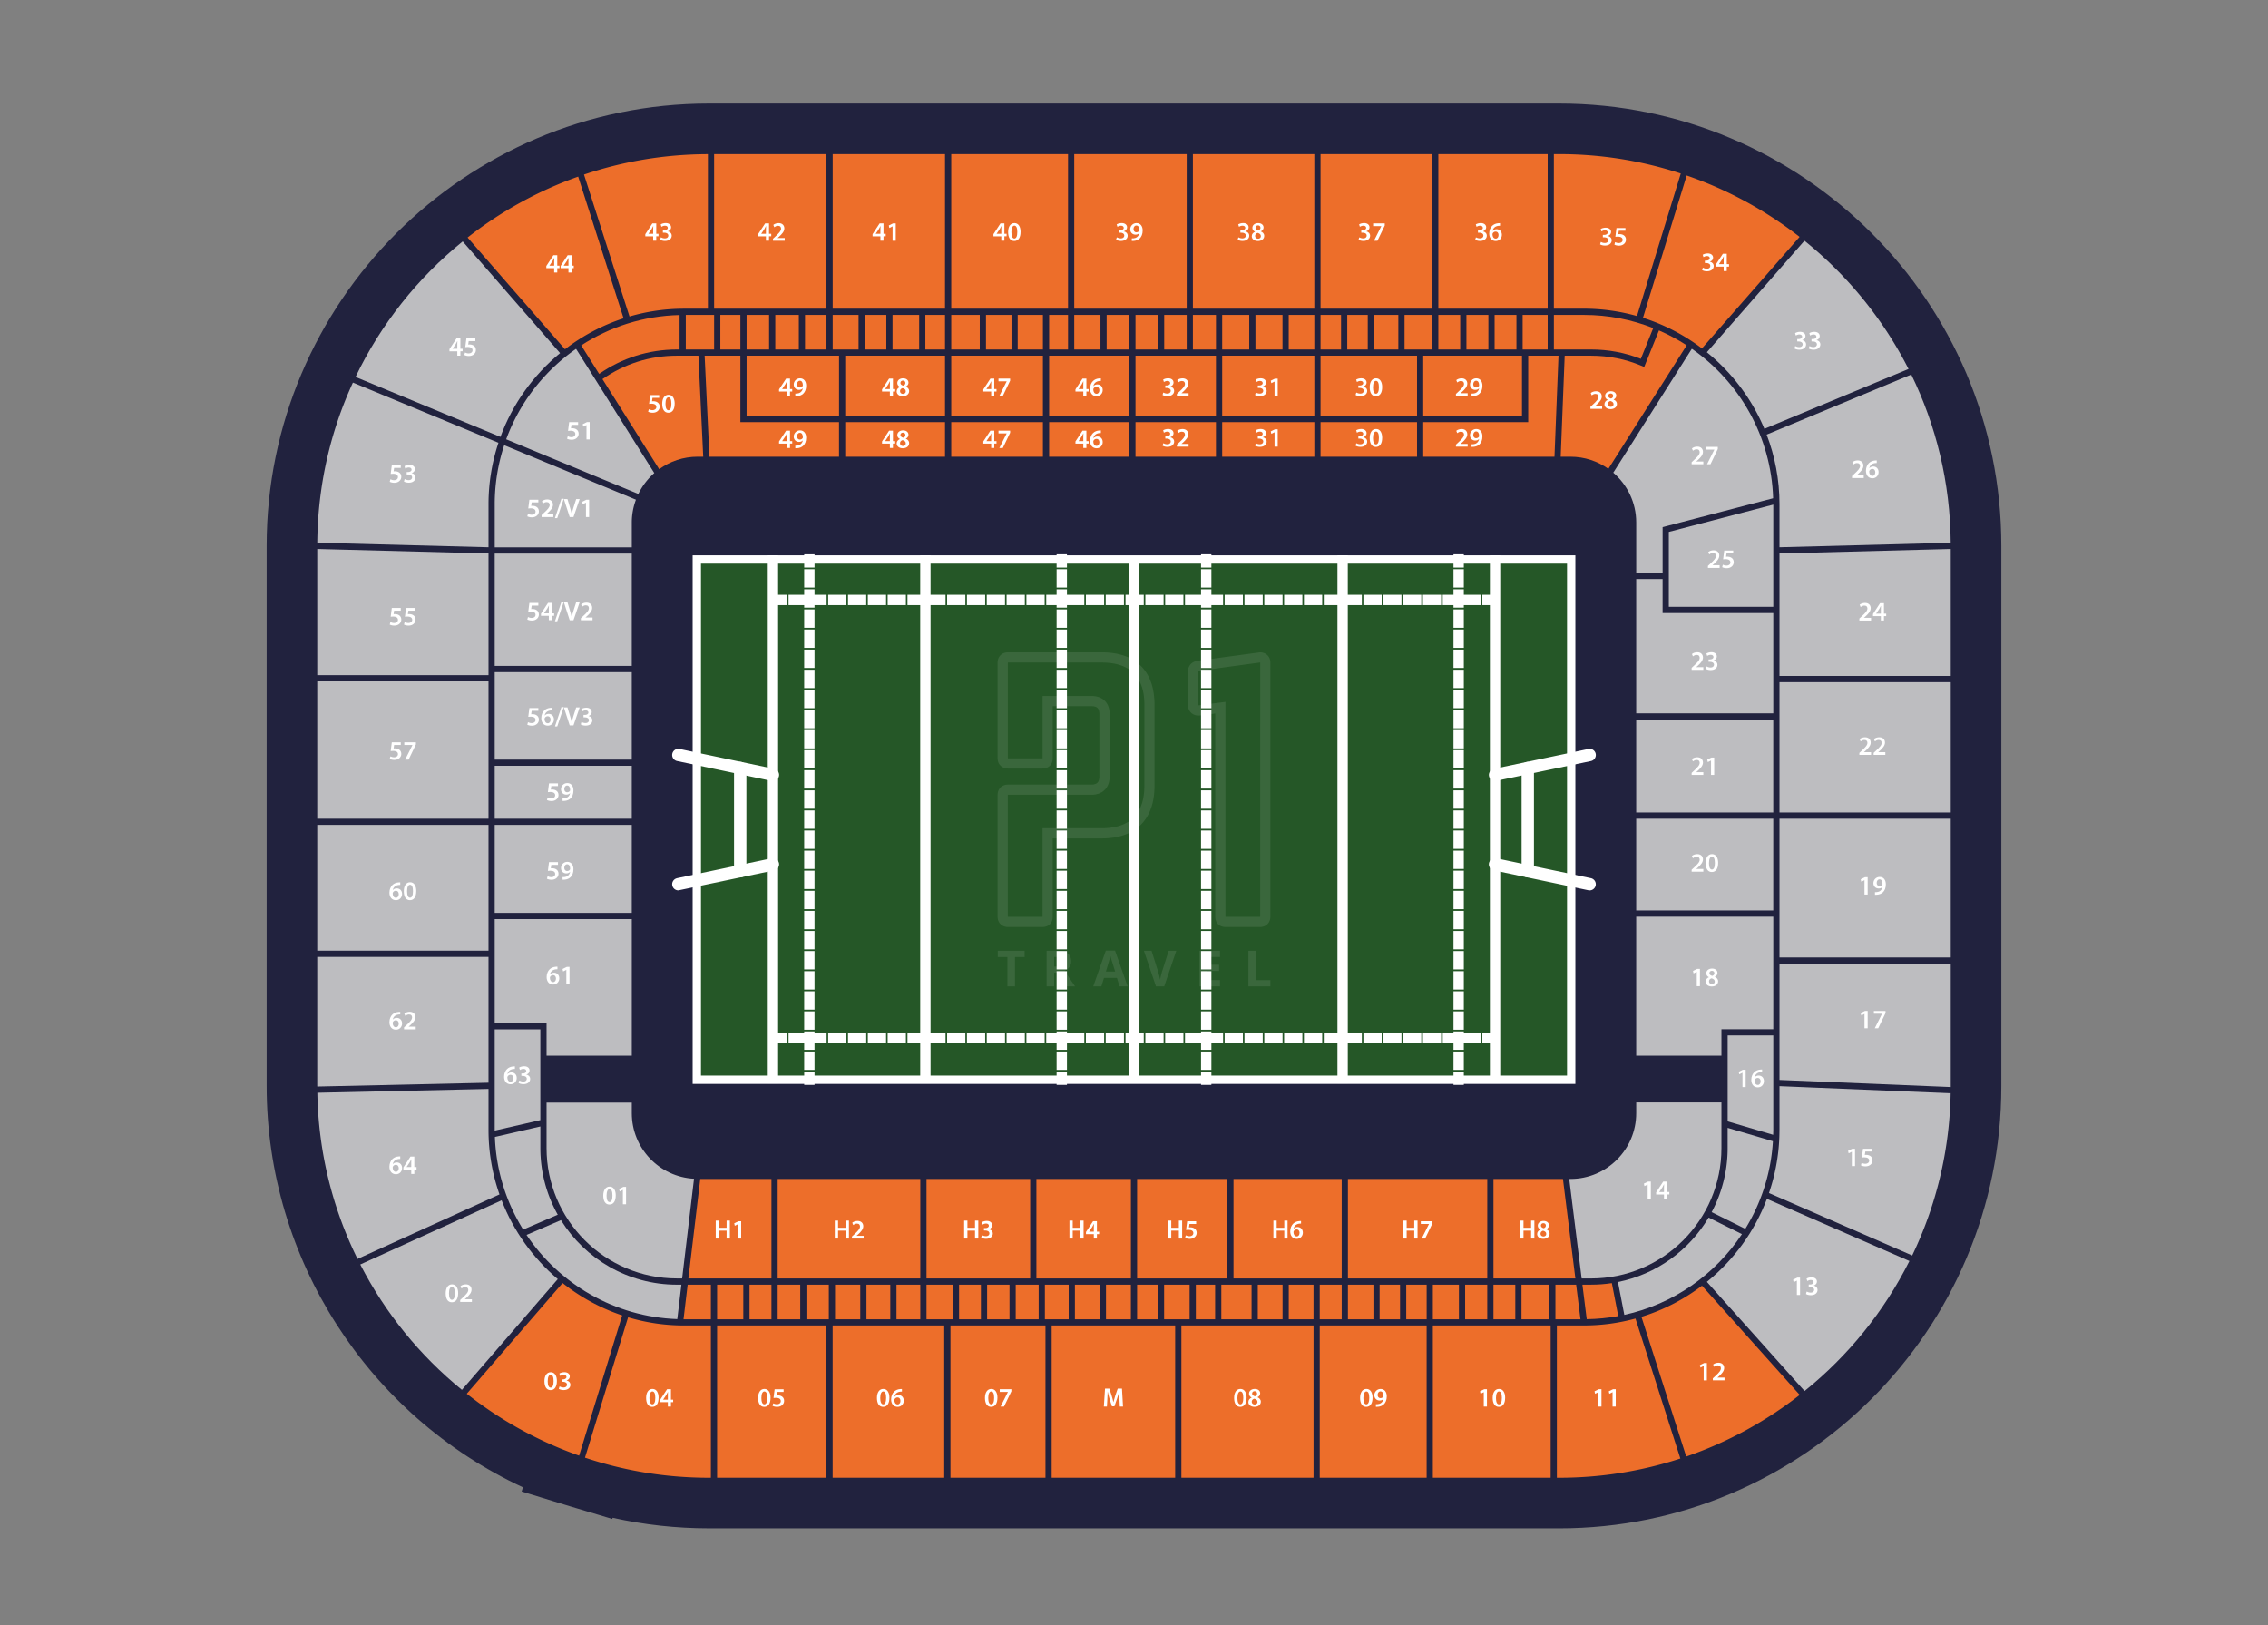 <svg xmlns="http://www.w3.org/2000/svg" id="Laag_1" data-name="Laag 1" viewBox="0 0 1072 768"><rect x="0" y="0" width="1072" height="768" fill="#808080" stroke="none"/><defs><style>.cls-1{opacity:.1}.cls-2{stroke:#fff;stroke-miterlimit:10;stroke-width:1.02px}.cls-2,.cls-3{fill:#fff}.cls-4{fill:#255727}.cls-3,.cls-4,.cls-5,.cls-6,.cls-7{stroke-width:0}.cls-5{fill:#21223e}.cls-6{fill:#bdbdc0}.cls-7{fill:#ed6e2a}</style></defs><g id="Stadium"><path id="Floor" d="M335.06 722.3c-15.38 0-30.61-1.68-45.49-4.99l-.17.55-19.95-5.96-22.88-7.01.61-1.97c-73.21-33.99-121.14-107.84-121.14-189.63V257.96c0-115.25 93.76-209.02 209.02-209.02h401.88c115.25 0 209.02 93.76 209.02 209.02v255.33c0 115.25-93.76 209.02-209.02 209.02H335.06Z" class="cls-5"/><g id="Stand"><g><path d="m804.47 607.63 46.19 51.61a184.834 184.834 0 0 1-53.64 29.13l-21.17-66.03c10.45-3.22 20.1-8.25 28.61-14.71Z" class="cls-7"/><path d="M841.1 386.91h80.95v65.6H841.1zM752.06 604.21h-4.47l-5.87-47.04h.6c17.12 0 31.06-13.93 31.06-31.06v-5.08h40.28v21.58c0 33.97-27.63 61.6-61.6 61.6ZM258.34 542.61v-21.49h40.29v4.99c0 16.57 13.05 30.11 29.41 30.97l-5.62 47.12h-2.48c-33.97 0-61.6-27.63-61.6-61.6ZM149.95 322.02h80.95v64.9h-80.95zM298.63 498.93h-40.29v-15.37h-24.51v-49.18h64.8v64.55zM233.83 389.85h64.79v41.59h-64.79zM233.83 361.92h64.79v24.99h-64.79zM233.83 317.66h64.79v41.33h-64.79zM233.83 261.62h64.79v53.1h-64.79zM149.95 389.85h80.95v59.44h-80.95z" class="cls-6"/><path d="M233.83 534.02V486.5h21.57v42.87l-21.56 4.96v-.32Z" class="cls-6"/><path d="m736.65 168.1-1.9 47.75h-62.04v-16.34h49.62V168.1h14.32zM797.23 163.19l-37.01 58.38c-5.06-3.59-11.23-5.72-17.9-5.72h-4.63l1.89-47.75h12.47c8.23 0 16.22 1.59 23.74 4.74l1.37.57 6.97-17.25c4.58 1.98 8.95 4.34 13.09 7.03ZM335.33 215.85l-2.27-47.75h16.89v31.41h46.62v16.34h-61.24z" class="cls-7"/><path d="M352.89 168.1h43.69v28.47h-43.69zM399.51 168.1h47.17v28.47h-47.17zM449.62 168.1h43.33v28.47h-43.33zM495.89 168.1h37.89v28.47h-37.89zM536.71 168.1h38.02v28.47h-38.02zM577.68 168.1h43.56v28.47h-43.56zM624.17 168.1h45.61v28.47h-45.61zM672.71 168.1h46.68v28.47h-46.68zM399.51 199.51h47.17v16.34h-47.17zM449.62 199.51h43.33v16.34h-43.33zM495.89 199.51h37.89v16.34h-37.89zM536.71 199.51h38.02v16.34h-38.02zM577.68 199.51h43.56v16.34h-43.56zM624.17 199.51h45.61v16.34h-45.61zM319.94 168.1h10.18l2.27 47.75h-2.7c-6.76 0-13.01 2.2-18.12 5.88l-26.81-42.56c10.35-7.23 22.47-11.07 35.18-11.07Z" class="cls-7"/><path d="M773.37 273.66h12.48v16.07h52.32v47.39h-64.8v-63.46z" class="cls-6"/><path d="M838.17 286.79h-49.38v-35.41l49.38-12.89v48.3zM773.37 340.06h64.79v43.91h-64.79zM773.37 386.91h64.79v43.38h-64.79zM773.37 433.22h64.8v53.2h-24.51v12.51h-40.29v-65.71z" class="cls-6"/><path d="M816.6 489.35h21.57v44.66c0 .77-.04 1.54-.06 2.31l-21.51-6.35v-40.62ZM841.1 322.39h80.95v61.58H841.1zM922.05 319.45H841.1v-57.87l80.95-2.13v60zM841.1 258.64v-20.35c0-11.58-2.16-22.67-6.07-32.89l68.36-28.39c11.75 24.06 18.42 51.03 18.64 79.5l-80.93 2.13Z" class="cls-6"/><path d="m838.1 235.48-52.24 13.64v21.61h-12.48v-23.82c0-9.4-4.22-17.82-10.84-23.52l37.13-58.56c22.52 15.67 37.52 41.41 38.43 70.66Z" class="cls-6"/><path d="m776.57 150.19 20.66-67.26a185 185 0 0 1 53.37 29.01l-46.15 52.72a92.386 92.386 0 0 0-27.88-14.47ZM679.85 72.84h51.68v73.05h-51.68zM624.17 72.84h52.75v73.05h-52.75zM563.84 72.84h57.39v73.05h-57.39zM507.76 72.84h53.15v73.05h-53.15zM449.62 72.84h55.2v73.05h-55.2zM393.58 72.84h53.1v73.05h-53.1zM337.54 72.84h53.1v73.05h-53.1zM334.6 145.89h-11.3c-8.94 0-17.58 1.3-25.76 3.68l-21.5-67.08c18.41-6.21 38.1-9.59 58.56-9.64v73.04ZM294.74 150.43a92.01 92.01 0 0 0-27.69 14.63l-46.04-52.81a184.852 184.852 0 0 1 52.27-28.79l21.47 66.97Z" class="cls-7"/><path d="m272.28 164.86 36.98 58.71a31.077 31.077 0 0 0-7.52 9.88l-62.48-25.84c6.38-17.42 18.04-32.3 33.02-42.74ZM300.59 236.15c-1.25 3.36-1.96 6.97-1.96 10.76v11.78h-64.79V238.3c0-9.74 1.59-19.12 4.48-27.9l62.28 25.76ZM230.9 238.29v20.35l-80.93-2.13c.21-26.99 6.21-52.62 16.84-75.7l68.79 28.45a92.067 92.067 0 0 0-4.7 29.03ZM230.9 261.58v57.5h-80.95v-59.63l80.95 2.13zM149.95 513.28v-61.05h80.95v59.47l-80.94 1.81v-.24ZM230.9 514.64v19.37c0 10.68 1.84 20.93 5.19 30.48l-67.1 30.48c-11.74-23.76-18.52-50.38-18.99-78.52l80.91-1.81ZM233.92 537.33l21.49-4.95v10.22c0 11.43 3 22.16 8.23 31.48l-16.35 7.03a88.874 88.874 0 0 1-13.37-43.79Z" class="cls-6"/><path d="M338.95 626.42h51.68v71.97h-51.68zM393.56 626.42h52.75v71.97h-52.75zM449.25 626.42h44.91v71.97h-44.91zM497.09 626.42h58.37v71.97h-58.37zM558.4 626.42h62.46v71.97H558.4zM623.79 626.42h50.53v71.97h-50.53zM677.26 626.42h55.68v71.97h-55.68z" class="cls-7"/><path d="m824.94 580.76-15.9-7.91a64.145 64.145 0 0 0 7.55-30.25v-9.57l21.4 6.31a88.822 88.822 0 0 1-13.05 41.41ZM841.1 534.01v-20.68l80.9 3.36c-.5 27.4-6.97 53.37-18.18 76.65l-67.69-29.51c3.2-9.36 4.96-19.38 4.96-29.81ZM841.1 510.39v-54.95h80.95v58.31l-80.94-3.36ZM902.09 174.38l-68.13 28.29c-5.96-14.22-15.38-26.63-27.2-36.2l46.14-52.71c20.39 16.43 37.23 37.08 49.19 60.61Z" class="cls-6"/><path d="m794.44 81.99-20.7 67.37a92.074 92.074 0 0 0-25.05-3.48h-14.23V72.83h2.48c20.07 0 39.39 3.22 57.5 9.16Z" class="cls-7"/><path d="m218.71 114.09 46.02 52.79c-12.62 10.37-22.45 24-28.19 39.6l-68.49-28.33c11.97-24.95 29.37-46.81 50.66-64.07ZM170.29 597.6l66.81-30.34c5.63 14.55 14.83 27.32 26.54 37.25l-45.31 52.34c-19.83-16.15-36.26-36.31-48.04-59.24Z" class="cls-6"/><path d="m220.63 658.69 45.29-52.32a92.302 92.302 0 0 0 28.17 15.3l-20.36 66.27a184.901 184.901 0 0 1-53.1-29.25ZM276.5 688.9l20.38-66.34a92.25 92.25 0 0 0 26.42 3.87h12.71v71.97h-.95c-20.46 0-40.14-3.34-58.56-9.5ZM735.88 698.39v-71.97h12.82c8.42 0 16.57-1.15 24.33-3.27l21.21 66.16c-18.05 5.89-37.3 9.09-57.29 9.09h-1.06Z" class="cls-7"/><path d="m852.95 657.41-46.18-51.6c12.64-10.24 22.53-23.75 28.38-39.22l67.37 29.37c-11.97 23.88-28.96 44.82-49.57 61.44Z" class="cls-6"/></g><g><path d="M637.11 557.17h65.87v47.04h-65.87zM583.03 557.17h51.14v47.04h-51.14zM537.47 557.17h42.62v47.04h-42.62zM489.87 557.17h44.67v47.04h-44.67zM437.93 557.17h49v47.04h-49zM367.57 557.17h67.42v47.04h-67.42zM330.99 557.17h33.64v47.04h-39.25l5.61-47.04zM705.91 604.21v-47.04h32.84l5.88 47.04h-38.72z" class="cls-7"/></g><g><path d="M321.22 148.88v16.29h-1.28c-13.27 0-25.92 4.01-36.74 11.53l-8.48-13.47c13.45-8.74 29.39-13.95 46.5-14.35ZM324.15 148.82h13.39v16.34h-13.39zM706.45 148.82h10.32v16.34h-10.32zM693.13 148.82h10.38v16.34h-10.38zM679.85 148.82h10.34v16.34h-10.34zM663.88 148.82h13.04v16.34h-13.04zM649.42 148.82h11.52v16.34h-11.52zM636.8 148.82h9.69v16.34h-9.69zM624.17 148.82h9.69v16.34h-9.69zM609.13 148.82h12.1v16.34h-12.1zM593.4 148.82h12.79v16.34H593.4zM577.68 148.82h12.79v16.34h-12.79zM563.84 148.82h10.9v16.34h-10.9zM550.28 148.82h10.63v16.34h-10.63zM536.71 148.82h10.63v16.34h-10.63zM523.08 148.82h10.69v16.34h-10.69zM507.76 148.82h12.39v16.34h-12.39zM495.89 148.82h8.93v16.34h-8.93zM481.03 148.82h11.92v16.34h-11.92zM466.04 148.82h12.06v16.34h-12.06zM449.62 148.82h13.48v16.34h-13.48zM437.39 148.82h9.29v16.34h-9.29zM421.87 148.82h12.59v16.34h-12.59zM408.75 148.82h10.18v16.34h-10.18zM393.58 148.82h12.23v16.34h-12.23zM380.5 148.82h10.14v16.34H380.5zM366.45 148.82h11.12v16.34h-11.12zM352.89 148.82h10.63v16.34h-10.63zM340.48 148.82h9.47v16.34h-9.47zM781.42 155.05l-5.86 14.53c-7.48-2.93-15.37-4.41-23.5-4.41h-17.59v-16.34h14.23c11.55 0 22.58 2.22 32.72 6.22ZM719.7 148.82h11.83v16.34H719.7z" class="cls-7"/></g><g><path d="m767.76 621.42-3.01-15.53c18.21-3.65 33.67-14.99 42.85-30.47l15.75 7.83c-12.66 19.13-32.47 33.13-55.59 38.17ZM248.89 583.63l16.25-6.99c11.4 18.3 31.7 30.51 54.8 30.51h2.13l-1.94 16.26c-29.68-1.04-55.73-16.59-71.25-39.78Z" class="cls-6"/><path d="M719.16 607.15h13.1v16.34h-13.1zM550.24 607.15h12.05v16.34h-12.05zM493.88 607.15h11.25v16.34h-11.25zM437.93 607.15h12.46v16.34h-12.46zM338.95 607.15h12.38v16.34h-12.38zM354.27 607.15h10.36v16.34h-10.36zM367.57 607.15h10.67v16.34h-10.67zM381.17 607.15h10.58v16.34h-10.58zM394.69 607.15h11.92v16.34h-11.92zM409.55 607.15h11.25v16.34h-11.25zM423.74 607.15h11.25v16.34h-11.25zM453.32 607.15h10.32v16.34h-10.32zM466.58 607.15h10.58v16.34h-10.58zM480.09 607.15h10.85v16.34h-10.85zM508.07 607.15h11.76v16.34h-11.76zM522.77 607.15h11.76v16.34h-11.76zM537.47 607.15h9.83v16.34h-9.83zM565.23 607.15h9.11v16.34h-9.11zM577.27 607.15h14.3v16.34h-14.3zM594.51 607.15h11.71v16.34h-11.71zM609.15 607.15h11.7v16.34h-11.7zM623.79 607.15h10.38v16.34h-10.38zM637.11 607.15h12.06v16.34h-12.06zM652.1 607.15h9.65v16.34h-9.65zM664.68 607.15h9.65v16.34h-9.65zM677.26 607.15h12.32v16.34h-12.32zM692.52 607.15h10.45v16.34h-10.45zM705.91 607.15h10.32v16.34h-10.32zM325.03 607.15h10.98v16.34H323.08l1.95-16.33ZM735.2 623.49v-16.34h9.79l2.04 16.34H735.2zM749.99 623.45l-2.04-16.31h4.11c3.33 0 6.6-.25 9.8-.74l3.02 15.59c-4.84.89-9.82 1.39-14.89 1.46Z" class="cls-7"/></g></g></g><g id="Seat_Number" data-name="Seat Number"><g><path d="M189.43 221.12h-3.15l-.24 1.64c.18-.02.35-.04.59-.04.72 0 1.44.16 1.98.53.62.39 1.07 1.09 1.07 2.08 0 1.56-1.29 2.84-3.3 2.84-.95 0-1.74-.24-2.17-.48l.32-1.17c.35.19 1.06.43 1.8.43.9 0 1.77-.52 1.77-1.49 0-.93-.69-1.56-2.32-1.56-.46 0-.8.04-1.12.08l.53-4.13h4.24v1.29ZM191.28 226.42c.32.19 1.09.5 1.86.5 1.18 0 1.66-.67 1.66-1.31 0-.96-.92-1.38-1.86-1.39h-.71v-1.13h.69c.72 0 1.62-.32 1.62-1.14 0-.57-.41-1.03-1.31-1.03-.66 0-1.33.29-1.68.51l-.35-1.12c.47-.32 1.38-.63 2.36-.63 1.69 0 2.55.94 2.55 2 0 .85-.5 1.55-1.5 1.91v.02c.99.18 1.79.93 1.79 2.04 0 1.38-1.16 2.48-3.19 2.48-1 0-1.85-.28-2.29-.57l.35-1.17Z" class="cls-3"/></g><g><path d="M189.43 288.61h-3.15l-.24 1.64c.18-.02.35-.04.59-.04.72 0 1.44.16 1.98.53.62.39 1.07 1.09 1.07 2.08 0 1.56-1.29 2.84-3.3 2.84-.95 0-1.74-.24-2.17-.48l.32-1.17c.35.19 1.06.43 1.8.43.9 0 1.77-.52 1.77-1.49 0-.93-.69-1.56-2.32-1.56-.46 0-.8.04-1.12.08l.53-4.13h4.24v1.29ZM196.17 288.61h-3.15l-.24 1.64c.18-.02.35-.04.59-.04.72 0 1.44.16 1.98.53.62.39 1.07 1.09 1.07 2.08 0 1.56-1.29 2.84-3.3 2.84-.95 0-1.74-.24-2.17-.48l.32-1.17c.35.19 1.06.43 1.8.43.9 0 1.77-.52 1.77-1.49 0-.93-.69-1.56-2.32-1.56-.46 0-.8.04-1.12.08l.53-4.13h4.24v1.29Z" class="cls-3"/></g><g><path d="M189.43 352.08h-3.15l-.24 1.64c.18-.02.35-.04.59-.04.72 0 1.44.16 1.98.53.62.39 1.07 1.09 1.07 2.08 0 1.56-1.29 2.84-3.3 2.84-.95 0-1.74-.24-2.17-.48l.32-1.17c.35.19 1.06.43 1.8.43.9 0 1.77-.52 1.77-1.49 0-.93-.69-1.56-2.32-1.56-.46 0-.8.04-1.12.08l.53-4.13h4.24v1.29ZM196.59 350.8v.99l-3.46 7.2h-1.63l3.45-6.88v-.03h-3.86v-1.28h5.51Z" class="cls-3"/></g><g><path d="M189.2 418.2c-.23 0-.48 0-.79.04-1.72.2-2.54 1.25-2.75 2.39h.03c.4-.46 1.02-.79 1.85-.79 1.41 0 2.51 1.01 2.51 2.66 0 1.57-1.15 2.93-2.89 2.93-1.99 0-3.09-1.51-3.09-3.53 0-1.57.57-2.85 1.42-3.67.75-.71 1.75-1.12 2.91-1.21.34-.04.59-.04.78-.03v1.22Zm-.72 4.39c0-.95-.52-1.62-1.43-1.62-.58 0-1.1.36-1.34.85-.06.12-.1.27-.1.49.03 1.08.54 1.97 1.54 1.97.8 0 1.33-.7 1.33-1.68ZM196.75 421.13c0 2.64-1.03 4.29-2.99 4.29s-2.89-1.72-2.9-4.21c0-2.55 1.08-4.26 3-4.26s2.9 1.77 2.9 4.18Zm-4.34.08c0 2 .54 3.03 1.4 3.03.92 0 1.39-1.11 1.39-3.07s-.45-3.03-1.39-3.03c-.82 0-1.4 1.02-1.4 3.06Z" class="cls-3"/></g><g><path d="M189.2 479.41c-.23 0-.48 0-.79.04-1.72.2-2.54 1.25-2.75 2.39h.03c.4-.46 1.02-.79 1.85-.79 1.41 0 2.51 1.01 2.51 2.66 0 1.57-1.15 2.93-2.89 2.93-1.99 0-3.09-1.51-3.09-3.53 0-1.57.57-2.85 1.42-3.67.75-.71 1.75-1.12 2.91-1.21.34-.04.59-.04.78-.03v1.22Zm-.72 4.39c0-.95-.52-1.62-1.43-1.62-.58 0-1.1.36-1.34.85-.06.12-.1.27-.1.49.03 1.08.54 1.97 1.54 1.97.8 0 1.33-.7 1.33-1.68ZM190.97 486.5v-.94l.97-.9c1.93-1.78 2.83-2.76 2.84-3.85 0-.74-.39-1.38-1.46-1.38-.72 0-1.34.37-1.75.68l-.45-1.1c.59-.47 1.48-.84 2.51-.84 1.81 0 2.7 1.14 2.7 2.48 0 1.44-1.03 2.6-2.47 3.92l-.71.62v.02h3.35v1.28h-5.55Z" class="cls-3"/></g><g><path d="M189.2 547.72c-.23 0-.48 0-.79.04-1.72.2-2.54 1.25-2.75 2.39h.03c.4-.46 1.02-.79 1.85-.79 1.41 0 2.51 1.01 2.51 2.66 0 1.57-1.15 2.93-2.89 2.93-1.99 0-3.09-1.51-3.09-3.53 0-1.57.57-2.85 1.42-3.67.75-.71 1.75-1.12 2.91-1.21.34-.04.59-.04.78-.03v1.22Zm-.72 4.39c0-.95-.52-1.62-1.43-1.62-.58 0-1.1.36-1.34.85-.06.12-.1.27-.1.49.03 1.08.54 1.97 1.54 1.97.8 0 1.33-.7 1.33-1.68ZM194.38 554.81v-2.08h-3.71v-1.01l3.34-5.1h1.83v4.93h1.05v1.17h-1.05v2.08h-1.46Zm0-3.25v-2.23c0-.46.02-.93.05-1.42h-.05c-.26.51-.47.93-.72 1.38l-1.5 2.24v.03h2.22Z" class="cls-3"/></g><g><path d="M216.55 611.17c0 2.64-1.03 4.29-2.99 4.29s-2.89-1.72-2.9-4.21c0-2.55 1.08-4.26 3-4.26s2.9 1.77 2.9 4.18Zm-4.34.08c0 2 .54 3.03 1.4 3.03.92 0 1.39-1.11 1.39-3.07s-.45-3.03-1.39-3.03c-.82 0-1.4 1.02-1.4 3.06ZM217.52 615.32v-.94l.97-.9c1.93-1.78 2.83-2.76 2.84-3.85 0-.74-.39-1.38-1.46-1.38-.72 0-1.34.37-1.75.68l-.45-1.1c.59-.47 1.48-.84 2.51-.84 1.81 0 2.7 1.14 2.7 2.48 0 1.44-1.03 2.6-2.47 3.92l-.71.62v.02h3.35v1.28h-5.55Z" class="cls-3"/></g><g><path d="M263.22 652.69c0 2.64-1.03 4.29-2.99 4.29s-2.89-1.72-2.9-4.21c0-2.55 1.08-4.26 3-4.26s2.9 1.77 2.9 4.18Zm-4.34.08c0 2 .54 3.03 1.4 3.03.92 0 1.39-1.11 1.39-3.07s-.45-3.03-1.38-3.03c-.82 0-1.4 1.02-1.4 3.06ZM264.49 655.24c.32.19 1.09.5 1.86.5 1.18 0 1.66-.67 1.66-1.31 0-.96-.92-1.38-1.86-1.39h-.71v-1.13h.69c.71 0 1.62-.32 1.62-1.14 0-.57-.41-1.03-1.31-1.03-.66 0-1.33.29-1.68.51l-.35-1.12c.47-.32 1.38-.63 2.36-.63 1.69 0 2.55.94 2.55 2 0 .85-.5 1.55-1.5 1.91v.03c.99.18 1.79.93 1.79 2.04 0 1.38-1.16 2.48-3.19 2.48-1 0-1.85-.28-2.29-.57l.35-1.17Z" class="cls-3"/></g><g><path d="M311.29 660.6c0 2.64-1.03 4.29-2.99 4.29s-2.89-1.72-2.9-4.21c0-2.55 1.08-4.26 3-4.26s2.9 1.77 2.9 4.18Zm-4.34.08c0 2 .54 3.03 1.4 3.03.92 0 1.39-1.11 1.39-3.07s-.45-3.03-1.38-3.03c-.82 0-1.4 1.02-1.4 3.06ZM315.67 664.75v-2.08h-3.71v-1.01l3.34-5.1h1.83v4.93h1.05v1.17h-1.05v2.08h-1.46Zm0-3.25v-2.23c0-.46.02-.93.05-1.42h-.05c-.26.51-.47.93-.72 1.38l-1.5 2.24v.03h2.22Z" class="cls-3"/></g><g><path d="M364.21 660.6c0 2.64-1.03 4.29-2.99 4.29s-2.89-1.72-2.9-4.21c0-2.55 1.08-4.26 3-4.26s2.9 1.77 2.9 4.18Zm-4.34.08c0 2 .54 3.03 1.4 3.03.92 0 1.39-1.11 1.39-3.07s-.45-3.03-1.38-3.03c-.82 0-1.4 1.02-1.4 3.06ZM370.38 657.85h-3.15l-.24 1.64c.18-.02.35-.04.59-.04.72 0 1.44.16 1.98.52.62.39 1.07 1.09 1.07 2.08 0 1.56-1.29 2.84-3.3 2.84-.95 0-1.74-.24-2.17-.48l.32-1.17c.35.19 1.06.43 1.8.43.9 0 1.77-.52 1.77-1.49 0-.94-.69-1.56-2.32-1.56-.46 0-.8.04-1.12.08l.53-4.13h4.24v1.29Z" class="cls-3"/></g><g><path d="M420.39 660.6c0 2.64-1.03 4.29-2.99 4.29s-2.89-1.72-2.9-4.21c0-2.55 1.08-4.26 3-4.26s2.9 1.77 2.9 4.18Zm-4.34.08c0 2 .54 3.03 1.4 3.03.92 0 1.39-1.11 1.39-3.07s-.45-3.03-1.38-3.03c-.82 0-1.4 1.02-1.4 3.06ZM426.33 657.66c-.23 0-.48 0-.79.04-1.72.2-2.54 1.25-2.75 2.39h.03c.4-.46 1.02-.79 1.85-.79 1.41 0 2.51 1.01 2.51 2.66 0 1.57-1.15 2.93-2.89 2.93-1.99 0-3.09-1.51-3.09-3.53 0-1.57.57-2.85 1.42-3.67.75-.71 1.75-1.12 2.91-1.21.34-.04.59-.04.78-.03v1.22Zm-.72 4.39c0-.95-.52-1.62-1.43-1.62-.58 0-1.1.36-1.34.85-.06.12-.1.27-.1.49.03 1.08.54 1.97 1.54 1.97.8 0 1.33-.7 1.33-1.68Z" class="cls-3"/></g><g><path d="M471.45 660.6c0 2.64-1.03 4.29-2.99 4.29s-2.89-1.72-2.9-4.21c0-2.55 1.08-4.26 3-4.26s2.9 1.77 2.9 4.18Zm-4.34.08c0 2 .54 3.03 1.4 3.03.92 0 1.39-1.11 1.39-3.07s-.45-3.03-1.39-3.03c-.82 0-1.4 1.02-1.4 3.06ZM478.04 656.56v.99l-3.46 7.19h-1.63l3.45-6.88v-.02h-3.86v-1.28h5.51Z" class="cls-3"/></g><path d="M529.13 661.29c-.05-1.1-.11-2.41-.1-3.57H529c-.28 1.04-.63 2.19-1 3.26l-1.25 3.67h-1.19l-1.13-3.62c-.33-1.09-.64-2.24-.86-3.31h-.03c-.04 1.11-.09 2.47-.15 3.62l-.19 3.41h-1.45l.56-8.49h2.04l1.11 3.41c.3 1 .58 2.01.78 2.96h.04c.23-.93.52-1.96.85-2.96l1.18-3.4h2.01l.49 8.49h-1.51l-.16-3.46Z" class="cls-3"/><g><path d="M589.21 660.6c0 2.64-1.03 4.29-2.99 4.29s-2.89-1.72-2.9-4.21c0-2.55 1.08-4.26 3-4.26s2.9 1.77 2.9 4.18Zm-4.34.08c0 2 .54 3.03 1.4 3.03.92 0 1.39-1.11 1.39-3.07s-.45-3.03-1.38-3.03c-.82 0-1.4 1.02-1.4 3.06ZM590.06 662.64c0-1.01.59-1.71 1.53-2.12v-.03c-.85-.42-1.24-1.1-1.24-1.82 0-1.34 1.18-2.25 2.73-2.25 1.77 0 2.56 1.06 2.56 2.06 0 .7-.37 1.42-1.26 1.85v.04c.89.35 1.57 1.05 1.57 2.07 0 1.46-1.23 2.44-2.99 2.44-1.91 0-2.91-1.1-2.91-2.25Zm4.31-.07c0-.84-.61-1.29-1.52-1.54-.77.22-1.21.75-1.21 1.43-.02.7.51 1.33 1.38 1.33.82 0 1.35-.52 1.35-1.22Zm-2.55-3.98c0 .67.55 1.07 1.34 1.29.56-.17 1.02-.63 1.02-1.24 0-.57-.34-1.16-1.17-1.16-.77 0-1.18.51-1.18 1.11Z" class="cls-3"/></g><g><path d="M648.75 660.6c0 2.64-1.03 4.29-2.99 4.29s-2.89-1.72-2.9-4.21c0-2.55 1.08-4.26 3-4.26s2.9 1.77 2.9 4.18Zm-4.34.08c0 2 .54 3.03 1.4 3.03.92 0 1.39-1.11 1.39-3.07s-.45-3.03-1.38-3.03c-.82 0-1.4 1.02-1.4 3.06ZM650.33 663.64c.24.02.48.01.86-.02.61-.05 1.21-.26 1.66-.63.54-.42.91-1.04 1.05-1.82h-.03c-.41.45-.99.72-1.78.72-1.42 0-2.49-1.03-2.49-2.53s1.21-2.93 2.96-2.93c1.91 0 2.92 1.5 2.92 3.49 0 1.75-.57 3-1.42 3.8-.71.66-1.7 1.05-2.79 1.12-.35.04-.7.04-.93.03v-1.23Zm.82-4.38c0 .85.49 1.5 1.35 1.5.62 0 1.08-.3 1.31-.68.06-.11.09-.23.09-.45 0-1.11-.41-2.06-1.41-2.06-.78 0-1.34.69-1.34 1.68Z" class="cls-3"/></g><g><path d="M701.33 657.96h-.02l-1.5.75-.27-1.17 2-.98h1.29v8.19h-1.5v-6.79ZM711.43 660.6c0 2.64-1.03 4.29-2.99 4.29s-2.89-1.72-2.9-4.21c0-2.55 1.08-4.26 3-4.26s2.9 1.77 2.9 4.18Zm-4.34.08c0 2 .54 3.03 1.4 3.03.92 0 1.39-1.11 1.39-3.07s-.45-3.03-1.38-3.03c-.82 0-1.4 1.02-1.4 3.06Z" class="cls-3"/></g><g><path d="M755.46 657.96h-.02l-1.5.75-.27-1.17 2-.98h1.29v8.19h-1.5v-6.79ZM762.2 657.96h-.02l-1.5.75-.27-1.17 2-.98h1.29v8.19h-1.5v-6.79Z" class="cls-3"/></g><g><path d="M805.27 645.58h-.02l-1.5.75-.27-1.17 2-.98h1.29v8.19h-1.5v-6.79ZM809.59 652.36v-.94l.97-.9c1.93-1.78 2.83-2.76 2.84-3.85 0-.74-.39-1.38-1.46-1.38-.72 0-1.34.37-1.75.68l-.45-1.1c.59-.47 1.48-.84 2.51-.84 1.82 0 2.7 1.14 2.7 2.48 0 1.44-1.04 2.6-2.47 3.92l-.71.62v.02h3.35v1.28h-5.55Z" class="cls-3"/></g><g><path d="M849.32 605.22h-.02l-1.5.75-.27-1.17 2-.98h1.29v8.19h-1.5v-6.79ZM853.95 610.4c.32.19 1.09.5 1.87.5 1.18 0 1.66-.67 1.66-1.31 0-.96-.92-1.38-1.86-1.39h-.71v-1.13h.69c.72 0 1.62-.33 1.62-1.14 0-.57-.41-1.03-1.31-1.03-.66 0-1.33.29-1.67.51l-.35-1.12c.47-.32 1.38-.63 2.36-.63 1.69 0 2.55.94 2.55 2 0 .85-.5 1.55-1.5 1.91v.03c.99.18 1.79.93 1.79 2.04 0 1.38-1.16 2.48-3.19 2.48-1 0-1.85-.28-2.29-.57l.35-1.17Z" class="cls-3"/></g><g><path d="M875.3 544.31h-.02l-1.5.75-.27-1.17 2-.98h1.29v8.19h-1.5v-6.79ZM884.82 544.19h-3.15l-.24 1.64c.18-.02.35-.04.59-.04.72 0 1.44.16 1.98.52.62.39 1.07 1.09 1.07 2.08 0 1.56-1.29 2.84-3.3 2.84-.95 0-1.74-.24-2.17-.48l.32-1.17c.35.19 1.06.43 1.8.43.91 0 1.78-.52 1.77-1.49 0-.94-.69-1.56-2.32-1.56-.46 0-.8.04-1.12.08l.53-4.13h4.24v1.29Z" class="cls-3"/></g><g><path d="M881.28 479.18h-.02l-1.5.75-.27-1.17 2-.98h1.29v8.19h-1.5v-6.79ZM891.22 477.78v.99l-3.46 7.2h-1.63l3.45-6.88v-.02h-3.87v-1.28h5.51Z" class="cls-3"/></g><g><path d="M881.28 415.97h-.02l-1.5.75-.27-1.17 2-.98h1.29v8.19h-1.5v-6.79ZM886.22 421.65c.24.02.48.01.86-.02.61-.05 1.21-.26 1.66-.63.54-.42.91-1.04 1.05-1.82h-.03c-.41.45-.99.72-1.78.72-1.42 0-2.49-1.03-2.49-2.53s1.21-2.93 2.96-2.93c1.91 0 2.92 1.5 2.92 3.49 0 1.75-.57 3-1.42 3.8-.71.66-1.7 1.05-2.79 1.12-.35.04-.7.04-.93.03v-1.23Zm.82-4.38c0 .85.49 1.5 1.35 1.5.62 0 1.08-.3 1.31-.68.06-.11.09-.23.09-.45 0-1.11-.41-2.06-1.41-2.06-.78 0-1.34.69-1.34 1.68Z" class="cls-3"/></g><g><path d="M878.85 356.75v-.94l.97-.9c1.93-1.78 2.83-2.76 2.84-3.84 0-.74-.39-1.38-1.46-1.38-.72 0-1.34.37-1.75.68l-.45-1.1c.59-.47 1.48-.84 2.51-.84 1.82 0 2.7 1.14 2.7 2.48 0 1.44-1.04 2.6-2.47 3.92l-.71.62v.03h3.35v1.28h-5.55ZM885.6 356.75v-.94l.97-.9c1.93-1.78 2.83-2.76 2.84-3.84 0-.74-.39-1.38-1.46-1.38-.73 0-1.34.37-1.75.68l-.45-1.1c.59-.47 1.48-.84 2.51-.84 1.82 0 2.7 1.14 2.7 2.48 0 1.44-1.04 2.6-2.47 3.92l-.71.62v.03h3.35v1.28h-5.55Z" class="cls-3"/></g><g><path d="M878.85 293.26v-.94l.97-.9c1.93-1.78 2.83-2.76 2.84-3.84 0-.74-.39-1.38-1.46-1.38-.72 0-1.34.37-1.75.68l-.45-1.1c.59-.47 1.48-.84 2.51-.84 1.82 0 2.7 1.14 2.7 2.48 0 1.44-1.04 2.6-2.47 3.92l-.71.62v.03h3.35v1.28h-5.55ZM889.01 293.26v-2.08h-3.71v-1.01l3.34-5.1h1.83V290h1.06v1.17h-1.06v2.08h-1.46Zm0-3.26v-2.23c0-.46.02-.93.05-1.42h-.05c-.26.51-.47.93-.72 1.38l-1.5 2.24v.03h2.22Z" class="cls-3"/></g><g><path d="M875.38 225.91v-.94l.97-.9c1.93-1.78 2.83-2.76 2.85-3.84 0-.74-.39-1.38-1.46-1.38-.73 0-1.34.37-1.75.68l-.45-1.1c.59-.47 1.48-.84 2.51-.84 1.82 0 2.7 1.14 2.7 2.48 0 1.44-1.04 2.6-2.47 3.92l-.71.62v.03h3.35v1.28h-5.55ZM887.1 218.82c-.23 0-.48 0-.79.04-1.72.2-2.54 1.25-2.75 2.39h.03c.4-.46 1.02-.79 1.84-.79 1.41 0 2.51 1.01 2.51 2.66 0 1.57-1.15 2.92-2.89 2.92-1.99 0-3.09-1.51-3.09-3.53 0-1.57.57-2.85 1.42-3.67.75-.71 1.74-1.12 2.91-1.21.34-.04.59-.04.78-.03v1.22Zm-.72 4.39c0-.95-.52-1.62-1.43-1.62-.58 0-1.1.36-1.34.85-.06.12-.1.27-.1.49.03 1.08.54 1.97 1.54 1.97.8 0 1.32-.7 1.32-1.68Z" class="cls-3"/></g><g><path d="M848.53 163.56c.32.19 1.09.5 1.87.5 1.18 0 1.66-.67 1.66-1.31 0-.96-.92-1.38-1.86-1.39h-.71v-1.13h.69c.72 0 1.62-.33 1.62-1.14 0-.57-.41-1.03-1.31-1.03-.66 0-1.33.29-1.67.51l-.35-1.12c.47-.32 1.38-.63 2.36-.63 1.69 0 2.55.94 2.55 2 0 .85-.5 1.55-1.5 1.91v.02c.99.18 1.79.93 1.79 2.04 0 1.38-1.16 2.48-3.19 2.48-1 0-1.85-.28-2.29-.57l.35-1.17ZM855.27 163.56c.32.19 1.09.5 1.87.5 1.18 0 1.66-.67 1.66-1.31 0-.96-.92-1.38-1.86-1.39h-.71v-1.13h.69c.72 0 1.62-.33 1.62-1.14 0-.57-.41-1.03-1.31-1.03-.66 0-1.33.29-1.67.51l-.35-1.12c.47-.32 1.38-.63 2.36-.63 1.69 0 2.55.94 2.55 2 0 .85-.5 1.55-1.5 1.91v.02c.99.18 1.79.93 1.79 2.04 0 1.38-1.16 2.48-3.19 2.48-1 0-1.85-.28-2.29-.57l.35-1.17Z" class="cls-3"/></g><g><path d="M804.87 126.5c.32.19 1.09.5 1.87.5 1.18 0 1.66-.67 1.66-1.31 0-.96-.92-1.38-1.86-1.39h-.71v-1.13h.69c.72 0 1.62-.32 1.62-1.14 0-.57-.41-1.03-1.31-1.03-.66 0-1.33.29-1.67.51l-.35-1.12c.47-.32 1.38-.63 2.36-.63 1.69 0 2.55.94 2.55 2 0 .85-.5 1.55-1.5 1.91v.02c.99.18 1.79.93 1.79 2.04 0 1.38-1.16 2.48-3.19 2.48-1 0-1.85-.28-2.29-.57l.35-1.17ZM814.72 128.1v-2.08h-3.71v-1.01l3.34-5.1h1.83v4.93h1.06v1.17h-1.06v2.08h-1.46Zm0-3.26v-2.23c0-.46.02-.93.05-1.42h-.05c-.26.51-.47.93-.72 1.38l-1.5 2.24v.03h2.22Z" class="cls-3"/></g><g><path d="M756.65 114.34c.32.19 1.09.5 1.87.5 1.18 0 1.66-.67 1.66-1.31 0-.96-.92-1.38-1.86-1.39h-.71v-1.13h.69c.72 0 1.62-.33 1.62-1.14 0-.57-.41-1.03-1.31-1.03-.66 0-1.33.29-1.67.51l-.35-1.12c.47-.32 1.38-.63 2.36-.63 1.69 0 2.55.94 2.55 2 0 .85-.5 1.55-1.5 1.91v.02c.99.18 1.79.93 1.79 2.04 0 1.38-1.16 2.48-3.19 2.48-1 0-1.85-.28-2.29-.57l.35-1.17ZM768.29 109.04h-3.15l-.24 1.64c.18-.02.35-.04.59-.04.72 0 1.44.16 1.98.53.62.39 1.07 1.09 1.07 2.08 0 1.56-1.29 2.84-3.3 2.84-.95 0-1.74-.24-2.17-.48l.32-1.17c.35.19 1.06.43 1.8.43.91 0 1.78-.52 1.77-1.49 0-.93-.69-1.56-2.32-1.56-.46 0-.8.04-1.12.08l.53-4.13h4.24v1.29Z" class="cls-3"/></g><g><path d="M697.62 112.16c.32.19 1.09.5 1.87.5 1.18 0 1.66-.67 1.66-1.31 0-.96-.92-1.39-1.86-1.39h-.71v-1.13h.69c.72 0 1.62-.33 1.62-1.14 0-.57-.41-1.03-1.31-1.03-.66 0-1.33.29-1.67.51l-.35-1.12c.47-.32 1.38-.63 2.36-.63 1.69 0 2.55.94 2.55 2 0 .85-.5 1.55-1.5 1.91v.02c.99.18 1.79.93 1.79 2.04 0 1.38-1.16 2.48-3.19 2.48-1 0-1.85-.28-2.29-.57l.35-1.17ZM709.04 106.68c-.23 0-.48 0-.79.04-1.72.2-2.54 1.25-2.75 2.39h.03c.4-.46 1.02-.79 1.84-.79 1.41 0 2.51 1.01 2.51 2.66 0 1.57-1.15 2.92-2.89 2.92-1.99 0-3.09-1.51-3.09-3.53 0-1.57.57-2.85 1.42-3.67.75-.71 1.74-1.12 2.91-1.21.34-.04.59-.04.78-.03v1.22Zm-.72 4.39c0-.95-.52-1.62-1.43-1.62-.58 0-1.1.36-1.34.85-.06.12-.1.27-.1.49.03 1.08.54 1.97 1.54 1.97.8 0 1.32-.7 1.32-1.68Z" class="cls-3"/></g><g><path d="M642.47 112.16c.32.19 1.09.5 1.87.5 1.18 0 1.66-.67 1.66-1.31 0-.96-.92-1.39-1.86-1.39h-.71v-1.13h.69c.72 0 1.62-.33 1.62-1.14 0-.57-.41-1.03-1.31-1.03-.66 0-1.33.29-1.67.51l-.35-1.12c.47-.32 1.38-.63 2.36-.63 1.69 0 2.55.94 2.55 2 0 .85-.5 1.55-1.5 1.91v.02c.99.18 1.79.93 1.79 2.04 0 1.38-1.16 2.48-3.19 2.48-1 0-1.85-.28-2.29-.57l.35-1.17ZM654.53 105.58v.99l-3.46 7.2h-1.63l3.45-6.88v-.03h-3.87v-1.28h5.51Z" class="cls-3"/></g><g><path d="M585.33 112.16c.32.19 1.09.5 1.87.5 1.18 0 1.66-.67 1.66-1.31 0-.96-.92-1.39-1.86-1.39h-.71v-1.13h.69c.72 0 1.62-.33 1.62-1.14 0-.57-.41-1.03-1.31-1.03-.66 0-1.33.29-1.67.51l-.35-1.12c.47-.32 1.38-.63 2.36-.63 1.69 0 2.55.94 2.55 2 0 .85-.5 1.55-1.5 1.91v.02c.99.18 1.79.93 1.79 2.04 0 1.38-1.16 2.48-3.19 2.48-1 0-1.85-.28-2.29-.57l.35-1.17ZM591.66 111.66c0-1.01.59-1.71 1.53-2.12v-.03c-.85-.42-1.24-1.1-1.24-1.82 0-1.34 1.18-2.25 2.73-2.25 1.77 0 2.56 1.06 2.56 2.06 0 .7-.37 1.42-1.26 1.86v.03c.89.35 1.57 1.05 1.57 2.07 0 1.46-1.23 2.44-2.99 2.44-1.91 0-2.9-1.1-2.9-2.25Zm4.31-.06c0-.84-.61-1.29-1.52-1.54-.77.22-1.21.75-1.21 1.43-.02.7.51 1.33 1.38 1.33.82 0 1.35-.52 1.35-1.22Zm-2.55-3.98c0 .67.55 1.07 1.34 1.29.56-.17 1.02-.63 1.02-1.24 0-.57-.34-1.16-1.17-1.16-.77 0-1.18.51-1.18 1.11Z" class="cls-3"/></g><g><path d="M527.89 112.16c.32.19 1.09.5 1.86.5 1.18 0 1.66-.67 1.66-1.31 0-.96-.92-1.39-1.86-1.39h-.71v-1.13h.69c.72 0 1.62-.33 1.62-1.14 0-.57-.41-1.03-1.31-1.03-.66 0-1.33.29-1.68.51l-.35-1.12c.47-.32 1.38-.63 2.36-.63 1.69 0 2.55.94 2.55 2 0 .85-.5 1.55-1.5 1.91v.02c.99.18 1.79.93 1.79 2.04 0 1.38-1.16 2.48-3.19 2.48-1 0-1.85-.28-2.29-.57l.35-1.17ZM534.95 112.65c.24.02.48.01.86-.02.61-.05 1.21-.26 1.66-.63.54-.42.9-1.04 1.05-1.82h-.03c-.41.45-1 .71-1.78.71-1.42 0-2.49-1.03-2.49-2.53s1.21-2.93 2.96-2.93c1.91 0 2.92 1.5 2.92 3.49 0 1.75-.57 3-1.42 3.8-.71.66-1.69 1.05-2.79 1.12-.35.04-.7.04-.93.03v-1.23Zm.82-4.38c0 .85.49 1.5 1.35 1.5.62 0 1.08-.3 1.31-.68.06-.11.09-.23.09-.45 0-1.11-.41-2.06-1.41-2.06-.78 0-1.35.69-1.34 1.68Z" class="cls-3"/></g><g><path d="M473.28 113.76v-2.08h-3.71v-1.01l3.34-5.1h1.83v4.93h1.05v1.17h-1.05v2.08h-1.46Zm0-3.26v-2.23c0-.46.02-.93.05-1.42h-.05c-.26.51-.47.93-.72 1.38l-1.5 2.24v.03h2.22ZM482.39 109.61c0 2.64-1.03 4.29-2.99 4.29s-2.89-1.72-2.9-4.21c0-2.55 1.08-4.26 3-4.26s2.9 1.77 2.9 4.18Zm-4.34.08c0 2 .54 3.03 1.4 3.03.92 0 1.39-1.11 1.39-3.07s-.45-3.02-1.39-3.02c-.82 0-1.4 1.02-1.4 3.07Z" class="cls-3"/></g><g><path d="M416.14 113.76v-2.08h-3.71v-1.01l3.34-5.1h1.83v4.93h1.05v1.17h-1.05v2.08h-1.46Zm0-3.26v-2.23c0-.46.02-.93.05-1.42h-.05c-.26.51-.47.93-.72 1.38l-1.5 2.24v.03h2.22ZM421.9 106.98h-.03l-1.5.75-.27-1.17 2-.98h1.29v8.19h-1.5v-6.79Z" class="cls-3"/></g><g><path d="M362.03 113.76v-2.08h-3.71v-1.01l3.34-5.1h1.83v4.93h1.05v1.17h-1.05v2.08h-1.46Zm0-3.26v-2.23c0-.46.02-.93.05-1.42h-.05c-.26.51-.47.93-.72 1.38l-1.5 2.24v.03h2.22ZM365.36 113.76v-.94l.97-.9c1.93-1.78 2.83-2.76 2.85-3.84 0-.74-.39-1.38-1.46-1.38-.72 0-1.34.37-1.75.68l-.45-1.1c.59-.47 1.48-.84 2.51-.84 1.81 0 2.7 1.14 2.7 2.48 0 1.44-1.03 2.6-2.47 3.92l-.71.62v.03h3.36v1.28h-5.55Z" class="cls-3"/></g><g><path d="M308.73 113.76v-2.08h-3.71v-1.01l3.34-5.1h1.83v4.93h1.05v1.17h-1.05v2.08h-1.46Zm0-3.26v-2.23c0-.46.02-.93.05-1.42h-.05c-.26.51-.47.93-.72 1.38l-1.5 2.24v.03h2.22ZM312.37 112.16c.32.19 1.09.5 1.86.5 1.18 0 1.66-.67 1.66-1.31 0-.96-.92-1.39-1.86-1.39h-.71v-1.13h.69c.72 0 1.62-.33 1.62-1.14 0-.57-.41-1.03-1.31-1.03-.66 0-1.33.29-1.68.51l-.35-1.12c.47-.32 1.38-.63 2.36-.63 1.69 0 2.55.94 2.55 2 0 .85-.5 1.55-1.5 1.91v.02c.99.18 1.79.93 1.79 2.04 0 1.38-1.16 2.48-3.19 2.48-1 0-1.85-.28-2.29-.57l.35-1.17Z" class="cls-3"/></g><g><path d="M261.94 128.8v-2.08h-3.71v-1.01l3.34-5.1h1.83v4.93h1.05v1.17h-1.05v2.08h-1.46Zm0-3.26v-2.23c0-.46.02-.93.05-1.42h-.05c-.26.51-.47.93-.72 1.38l-1.5 2.24v.03h2.22ZM268.69 128.8v-2.08h-3.71v-1.01l3.34-5.1h1.83v4.93h1.05v1.17h-1.05v2.08h-1.46Zm0-3.26v-2.23c0-.46.02-.93.05-1.42h-.05c-.26.51-.47.93-.72 1.38l-1.5 2.24v.03h2.22Z" class="cls-3"/></g><g><path d="M216.15 168.1v-2.08h-3.71v-1.01l3.34-5.1h1.83v4.93h1.05v1.17h-1.05v2.08h-1.46Zm0-3.26v-2.23c0-.46.02-.93.05-1.42h-.05c-.26.51-.47.93-.72 1.38l-1.5 2.24v.03h2.22ZM224.69 161.2h-3.15l-.24 1.64c.18-.02.35-.04.59-.04.72 0 1.44.16 1.98.53.62.39 1.07 1.09 1.07 2.08 0 1.56-1.29 2.84-3.3 2.84-.95 0-1.74-.24-2.17-.48l.32-1.17c.35.19 1.06.43 1.8.43.9 0 1.77-.52 1.77-1.49 0-.93-.69-1.56-2.32-1.56-.46 0-.8.04-1.12.08l.53-4.13h4.24v1.29Z" class="cls-3"/></g><g><path d="M339.85 576.85v3.4h3.59v-3.4h1.55v8.49h-1.55v-3.75h-3.59v3.75h-1.55v-8.49h1.55ZM348.84 578.56h-.03l-1.5.75-.27-1.17 2-.98h1.29v8.19h-1.5v-6.79Z" class="cls-3"/></g><g><path d="M396.12 576.85v3.4h3.59v-3.4h1.55v8.49h-1.55v-3.75h-3.59v3.75h-1.55v-8.49h1.55ZM402.68 585.34v-.94l.97-.9c1.93-1.78 2.83-2.76 2.84-3.85 0-.74-.39-1.38-1.46-1.38-.72 0-1.34.37-1.75.68l-.45-1.1c.59-.47 1.48-.84 2.51-.84 1.81 0 2.7 1.14 2.7 2.48 0 1.44-1.03 2.6-2.47 3.92l-.71.62v.02h3.36v1.28h-5.55Z" class="cls-3"/></g><g><path d="M457.27 576.85v3.4h3.59v-3.4h1.55v8.49h-1.55v-3.75h-3.59v3.75h-1.55v-8.49h1.55ZM464.14 583.74c.32.19 1.09.5 1.86.5 1.18 0 1.66-.67 1.66-1.31 0-.96-.92-1.38-1.86-1.39h-.71v-1.13h.69c.72 0 1.62-.32 1.62-1.14 0-.57-.41-1.03-1.31-1.03-.66 0-1.33.29-1.68.51l-.35-1.12c.47-.32 1.38-.63 2.36-.63 1.69 0 2.55.94 2.55 2 0 .85-.5 1.55-1.5 1.91v.03c.99.18 1.79.93 1.79 2.04 0 1.38-1.16 2.48-3.19 2.48-1 0-1.85-.28-2.29-.57l.35-1.17Z" class="cls-3"/></g><g><path d="M507.04 576.85v3.4h3.59v-3.4h1.55v8.49h-1.55v-3.75h-3.59v3.75h-1.55v-8.49h1.55ZM517.01 585.34v-2.08h-3.71v-1.01l3.34-5.1h1.83v4.93h1.05v1.17h-1.05v2.08h-1.46Zm0-3.25v-2.23c0-.46.02-.93.05-1.42h-.05c-.26.51-.47.93-.72 1.38l-1.5 2.24v.03h2.22Z" class="cls-3"/></g><g><path d="M553.62 576.85v3.4h3.59v-3.4h1.55v8.49h-1.55v-3.75h-3.59v3.75h-1.55v-8.49h1.55ZM565.38 578.44h-3.15l-.24 1.64c.18-.02.35-.04.59-.04.72 0 1.44.16 1.98.52.62.39 1.07 1.09 1.07 2.08 0 1.56-1.29 2.84-3.3 2.84-.95 0-1.74-.24-2.17-.48l.32-1.17c.35.19 1.06.43 1.8.43.91 0 1.78-.52 1.77-1.49 0-.94-.69-1.56-2.32-1.56-.46 0-.8.04-1.12.08l.53-4.13h4.24v1.29Z" class="cls-3"/></g><g><path d="M603.44 576.85v3.4h3.59v-3.4h1.55v8.49h-1.55v-3.75h-3.59v3.75h-1.55v-8.49h1.55ZM614.98 578.26c-.23 0-.48 0-.79.04-1.72.2-2.54 1.25-2.75 2.39h.03c.4-.46 1.02-.79 1.84-.79 1.41 0 2.51 1.01 2.51 2.66 0 1.57-1.15 2.93-2.89 2.93-1.99 0-3.09-1.51-3.09-3.53 0-1.57.57-2.85 1.42-3.67.75-.71 1.74-1.12 2.91-1.21.34-.04.59-.04.78-.03v1.22Zm-.72 4.39c0-.95-.52-1.62-1.43-1.62-.58 0-1.1.36-1.34.85-.06.12-.1.27-.1.49.03 1.08.54 1.97 1.54 1.97.8 0 1.32-.7 1.32-1.68Z" class="cls-3"/></g><g><path d="M664.88 576.85v3.4h3.59v-3.4h1.55v8.49h-1.55v-3.75h-3.59v3.75h-1.55v-8.49h1.55ZM677.07 577.16v.99l-3.46 7.2h-1.63l3.45-6.88v-.02h-3.87v-1.28h5.51Z" class="cls-3"/></g><g><path d="M720.11 576.85v3.4h3.59v-3.4h1.55v8.49h-1.55v-3.75h-3.59v3.75h-1.55v-8.49h1.55ZM726.56 583.23c0-1.01.59-1.71 1.53-2.12v-.03c-.85-.42-1.24-1.1-1.24-1.82 0-1.34 1.18-2.25 2.73-2.25 1.77 0 2.56 1.06 2.56 2.06 0 .7-.37 1.42-1.26 1.85v.04c.89.35 1.57 1.05 1.57 2.07 0 1.46-1.23 2.44-2.99 2.44-1.91 0-2.9-1.1-2.9-2.25Zm4.31-.07c0-.84-.61-1.29-1.52-1.54-.77.22-1.21.75-1.21 1.43-.02.7.51 1.33 1.38 1.33.82 0 1.35-.52 1.35-1.22Zm-2.55-3.98c0 .67.55 1.07 1.34 1.29.56-.17 1.02-.63 1.02-1.24 0-.57-.34-1.16-1.17-1.16-.77 0-1.18.51-1.18 1.11Z" class="cls-3"/></g><g><path d="M778.79 559.81h-.02l-1.5.75-.27-1.17 2-.98h1.29v8.19h-1.5v-6.79ZM786.51 566.6v-2.08h-3.71v-1.01l3.34-5.1h1.83v4.93h1.06v1.17h-1.06v2.08h-1.46Zm0-3.25v-2.23c0-.46.02-.93.05-1.42h-.05c-.26.51-.47.93-.72 1.38l-1.5 2.24v.03h2.22Z" class="cls-3"/></g><g><path d="M823.61 506.97h-.02l-1.5.75-.27-1.17 2-.98h1.29v8.19h-1.5v-6.79ZM832.91 506.67c-.23 0-.48 0-.79.04-1.72.2-2.54 1.25-2.75 2.39h.03c.4-.46 1.02-.79 1.84-.79 1.41 0 2.51 1.01 2.51 2.66 0 1.57-1.15 2.93-2.89 2.93-1.99 0-3.09-1.51-3.09-3.53 0-1.57.57-2.85 1.42-3.67.75-.71 1.74-1.12 2.91-1.21.34-.04.59-.04.78-.03v1.22Zm-.72 4.39c0-.95-.52-1.62-1.43-1.62-.58 0-1.1.36-1.34.85-.06.12-.1.27-.1.49.03 1.08.54 1.97 1.54 1.97.8 0 1.32-.7 1.32-1.68Z" class="cls-3"/></g><g><path d="M802 459.29h-.02l-1.5.75-.27-1.17 2-.98h1.29v8.19H802v-6.79ZM806.2 463.97c0-1.01.59-1.71 1.53-2.12v-.03c-.85-.42-1.24-1.1-1.24-1.82 0-1.34 1.18-2.25 2.73-2.25 1.77 0 2.56 1.06 2.56 2.06 0 .7-.37 1.42-1.26 1.85v.04c.89.35 1.57 1.05 1.57 2.07 0 1.46-1.23 2.44-2.99 2.44-1.91 0-2.9-1.1-2.9-2.25Zm4.31-.07c0-.84-.61-1.29-1.52-1.54-.77.22-1.21.75-1.21 1.43-.02.7.51 1.33 1.38 1.33.82 0 1.35-.52 1.35-1.22Zm-2.55-3.98c0 .67.55 1.07 1.34 1.29.56-.17 1.02-.63 1.02-1.24 0-.57-.34-1.16-1.17-1.16-.77 0-1.18.51-1.18 1.11Z" class="cls-3"/></g><g><path d="M799.57 411.98v-.94l.97-.9c1.93-1.78 2.83-2.76 2.84-3.85 0-.74-.39-1.38-1.46-1.38-.72 0-1.34.37-1.75.68l-.45-1.1c.59-.47 1.48-.84 2.51-.84 1.82 0 2.7 1.14 2.7 2.48 0 1.44-1.04 2.6-2.47 3.92l-.71.62v.02h3.35v1.28h-5.55ZM812.1 407.83c0 2.64-1.03 4.29-2.99 4.29s-2.89-1.72-2.9-4.21c0-2.55 1.08-4.26 3-4.26s2.9 1.77 2.9 4.18Zm-4.34.08c0 2 .54 3.03 1.4 3.03.92 0 1.39-1.11 1.39-3.07s-.45-3.02-1.38-3.02c-.82 0-1.4 1.02-1.4 3.07Z" class="cls-3"/></g><g><path d="M799.57 366.2v-.94l.97-.9c1.93-1.78 2.83-2.76 2.84-3.84 0-.74-.39-1.38-1.46-1.38-.72 0-1.34.37-1.75.68l-.45-1.1c.59-.47 1.48-.84 2.51-.84 1.82 0 2.7 1.14 2.7 2.48 0 1.44-1.04 2.6-2.47 3.92l-.71.62v.03h3.35v1.28h-5.55ZM808.74 359.42h-.02l-1.5.75-.27-1.17 2-.98h1.29v8.19h-1.5v-6.79Z" class="cls-3"/></g><g><path d="M799.57 316.57v-.94l.97-.9c1.93-1.78 2.83-2.76 2.84-3.84 0-.74-.39-1.38-1.46-1.38-.72 0-1.34.37-1.75.68l-.45-1.1c.59-.47 1.48-.84 2.51-.84 1.82 0 2.7 1.14 2.7 2.48 0 1.44-1.04 2.6-2.47 3.92l-.71.62v.03h3.35v1.28h-5.55ZM806.62 314.97c.32.19 1.09.5 1.87.5 1.18 0 1.66-.67 1.66-1.31 0-.96-.92-1.38-1.86-1.39h-.71v-1.13h.69c.72 0 1.62-.32 1.62-1.14 0-.57-.41-1.03-1.31-1.03-.66 0-1.33.29-1.67.51l-.35-1.12c.47-.32 1.38-.63 2.36-.63 1.69 0 2.55.94 2.55 2 0 .85-.5 1.55-1.5 1.91v.02c.99.18 1.79.93 1.79 2.04 0 1.38-1.16 2.48-3.19 2.48-1 0-1.85-.28-2.29-.57l.35-1.17Z" class="cls-3"/></g><g><path d="M807.28 268.39v-.94l.97-.9c1.93-1.78 2.83-2.76 2.84-3.84 0-.74-.39-1.38-1.46-1.38-.73 0-1.34.37-1.75.68l-.45-1.1c.59-.47 1.48-.84 2.51-.84 1.82 0 2.7 1.14 2.7 2.48 0 1.44-1.04 2.6-2.47 3.92l-.71.62v.03h3.35v1.28h-5.55ZM819.23 261.48h-3.15l-.24 1.64c.18-.02.35-.04.59-.04.72 0 1.44.16 1.98.53.62.39 1.07 1.09 1.07 2.08 0 1.56-1.29 2.84-3.3 2.84-.95 0-1.74-.24-2.17-.48l.32-1.17c.35.19 1.06.43 1.8.43.91 0 1.78-.52 1.77-1.49 0-.93-.69-1.56-2.32-1.56-.46 0-.8.04-1.12.08l.53-4.13h4.24v1.29Z" class="cls-3"/></g><g><path d="M799.57 219.39v-.94l.97-.9c1.93-1.78 2.83-2.76 2.84-3.84 0-.74-.39-1.38-1.46-1.38-.72 0-1.34.37-1.75.68l-.45-1.1c.59-.47 1.48-.84 2.51-.84 1.82 0 2.7 1.14 2.7 2.48 0 1.44-1.04 2.6-2.47 3.92l-.71.62v.03h3.35v1.28h-5.55ZM811.94 211.21v.99l-3.46 7.2h-1.63l3.45-6.88v-.03h-3.87v-1.28h5.51Z" class="cls-3"/></g><g><path d="M751.74 193.22v-.94l.97-.9c1.93-1.78 2.83-2.76 2.84-3.84 0-.74-.39-1.38-1.46-1.38-.73 0-1.34.37-1.75.68l-.45-1.1c.59-.47 1.48-.84 2.51-.84 1.82 0 2.7 1.14 2.7 2.48 0 1.44-1.04 2.6-2.47 3.92l-.71.62v.03h3.35v1.28h-5.55ZM758.37 191.11c0-1.01.59-1.71 1.53-2.12v-.03c-.85-.42-1.24-1.1-1.24-1.82 0-1.34 1.18-2.25 2.73-2.25 1.77 0 2.56 1.06 2.56 2.06 0 .7-.37 1.42-1.26 1.86v.03c.89.35 1.57 1.05 1.57 2.07 0 1.46-1.23 2.44-2.99 2.44-1.91 0-2.9-1.1-2.9-2.25Zm4.31-.06c0-.84-.61-1.29-1.52-1.54-.77.22-1.21.75-1.21 1.43-.02.7.51 1.33 1.38 1.33.82 0 1.35-.52 1.35-1.22Zm-2.55-3.98c0 .67.55 1.07 1.34 1.29.56-.17 1.02-.63 1.02-1.24 0-.57-.34-1.16-1.17-1.16-.77 0-1.18.51-1.18 1.11Z" class="cls-3"/></g><g><path d="M688.17 187.12v-.94l.97-.9c1.93-1.78 2.83-2.76 2.85-3.84 0-.74-.39-1.38-1.46-1.38-.72 0-1.34.37-1.75.68l-.45-1.1c.59-.47 1.48-.84 2.51-.84 1.82 0 2.7 1.14 2.7 2.48 0 1.44-1.04 2.6-2.47 3.92l-.71.62v.03h3.35v1.28h-5.55ZM695.54 186.01c.24.02.48.01.86-.02.61-.05 1.21-.26 1.66-.63.54-.42.91-1.04 1.05-1.82h-.03c-.41.45-.99.71-1.78.71-1.42 0-2.49-1.03-2.49-2.53s1.21-2.93 2.96-2.93c1.91 0 2.92 1.5 2.92 3.49 0 1.75-.57 3-1.42 3.8-.71.66-1.69 1.05-2.79 1.12-.35.04-.7.04-.93.03V186Zm.82-4.38c0 .85.49 1.5 1.35 1.5.62 0 1.08-.3 1.31-.68.06-.11.09-.23.09-.45 0-1.11-.41-2.06-1.41-2.06-.78 0-1.34.69-1.34 1.68Z" class="cls-3"/></g><g><path d="M641.08 185.52c.32.19 1.09.5 1.87.5 1.18 0 1.66-.67 1.66-1.31 0-.96-.92-1.38-1.86-1.39h-.71v-1.13h.69c.72 0 1.62-.33 1.62-1.14 0-.57-.41-1.03-1.31-1.03-.66 0-1.33.29-1.67.51l-.35-1.12c.47-.32 1.38-.63 2.36-.63 1.69 0 2.55.94 2.55 2 0 .85-.5 1.55-1.5 1.91v.02c.99.18 1.79.93 1.79 2.04 0 1.38-1.16 2.48-3.19 2.48-1 0-1.85-.28-2.29-.57l.35-1.17ZM653.3 182.97c0 2.64-1.03 4.29-2.99 4.29s-2.89-1.72-2.9-4.21c0-2.55 1.08-4.26 3-4.26s2.9 1.77 2.9 4.18Zm-4.34.08c0 2 .54 3.03 1.4 3.03.92 0 1.39-1.11 1.39-3.07s-.45-3.02-1.38-3.02c-.82 0-1.4 1.02-1.4 3.07Z" class="cls-3"/></g><g><path d="M593.56 185.52c.32.19 1.09.5 1.87.5 1.18 0 1.66-.67 1.66-1.31 0-.96-.92-1.38-1.86-1.39h-.71v-1.13h.69c.72 0 1.62-.33 1.62-1.14 0-.57-.41-1.03-1.31-1.03-.66 0-1.33.29-1.67.51l-.35-1.12c.47-.32 1.38-.63 2.36-.63 1.69 0 2.55.94 2.55 2 0 .85-.5 1.55-1.5 1.91v.02c.99.18 1.79.93 1.79 2.04 0 1.38-1.16 2.48-3.19 2.48-1 0-1.85-.28-2.29-.57l.35-1.17ZM602.43 180.34h-.02l-1.5.75-.27-1.17 2-.98h1.29v8.19h-1.5v-6.79Z" class="cls-3"/></g><g><path d="M549.84 185.52c.32.19 1.09.5 1.87.5 1.18 0 1.66-.67 1.66-1.31 0-.96-.92-1.38-1.86-1.39h-.71v-1.13h.69c.72 0 1.62-.33 1.62-1.14 0-.57-.41-1.03-1.31-1.03-.66 0-1.33.29-1.67.51l-.35-1.12c.47-.32 1.38-.63 2.36-.63 1.69 0 2.55.94 2.55 2 0 .85-.5 1.55-1.5 1.91v.02c.99.18 1.79.93 1.79 2.04 0 1.38-1.16 2.48-3.19 2.48-1 0-1.85-.28-2.29-.57l.35-1.17ZM556.27 187.12v-.94l.97-.9c1.93-1.78 2.83-2.76 2.85-3.84 0-.74-.39-1.38-1.46-1.38-.73 0-1.34.37-1.75.68l-.45-1.1c.59-.47 1.48-.84 2.51-.84 1.82 0 2.7 1.14 2.7 2.48 0 1.44-1.04 2.6-2.47 3.92l-.71.62v.03h3.35v1.28h-5.55Z" class="cls-3"/></g><g><path d="M688.17 211.08v-.94l.97-.9c1.93-1.78 2.83-2.76 2.85-3.84 0-.74-.39-1.38-1.46-1.38-.72 0-1.34.37-1.75.68l-.45-1.1c.59-.47 1.48-.84 2.51-.84 1.82 0 2.7 1.14 2.7 2.48 0 1.44-1.04 2.6-2.47 3.92l-.71.62v.03h3.35v1.28h-5.55ZM695.54 209.97c.24.02.48.01.86-.02.61-.05 1.21-.26 1.66-.63.54-.42.91-1.04 1.05-1.82h-.03c-.41.45-.99.71-1.78.71-1.42 0-2.49-1.03-2.49-2.53s1.21-2.93 2.96-2.93c1.91 0 2.92 1.5 2.92 3.49 0 1.75-.57 3-1.42 3.8-.71.66-1.69 1.05-2.79 1.12-.35.04-.7.04-.93.03v-1.23Zm.82-4.38c0 .85.49 1.5 1.35 1.5.62 0 1.08-.3 1.31-.68.06-.11.09-.23.09-.45 0-1.11-.41-2.06-1.41-2.06-.78 0-1.34.69-1.34 1.68Z" class="cls-3"/></g><g><path d="M641.08 209.48c.32.19 1.09.5 1.87.5 1.18 0 1.66-.67 1.66-1.31 0-.96-.92-1.38-1.86-1.39h-.71v-1.13h.69c.72 0 1.62-.33 1.62-1.14 0-.57-.41-1.03-1.31-1.03-.66 0-1.33.29-1.67.51l-.35-1.12c.47-.32 1.38-.63 2.36-.63 1.69 0 2.55.94 2.55 2 0 .85-.5 1.55-1.5 1.91v.02c.99.18 1.79.93 1.79 2.04 0 1.38-1.16 2.48-3.19 2.48-1 0-1.85-.28-2.29-.57l.35-1.17ZM653.3 206.93c0 2.64-1.03 4.29-2.99 4.29s-2.89-1.72-2.9-4.21c0-2.55 1.08-4.26 3-4.26s2.9 1.77 2.9 4.18Zm-4.34.08c0 2 .54 3.03 1.4 3.03.92 0 1.39-1.11 1.39-3.07s-.45-3.02-1.38-3.02c-.82 0-1.4 1.02-1.4 3.07Z" class="cls-3"/></g><g><path d="M593.56 209.48c.32.19 1.09.5 1.87.5 1.18 0 1.66-.67 1.66-1.31 0-.96-.92-1.38-1.86-1.39h-.71v-1.13h.69c.72 0 1.62-.33 1.62-1.14 0-.57-.41-1.03-1.31-1.03-.66 0-1.33.29-1.67.51l-.35-1.12c.47-.32 1.38-.63 2.36-.63 1.69 0 2.55.94 2.55 2 0 .85-.5 1.55-1.5 1.91v.02c.99.18 1.79.93 1.79 2.04 0 1.38-1.16 2.48-3.19 2.48-1 0-1.85-.28-2.29-.57l.35-1.17ZM602.43 204.29h-.02l-1.5.75-.27-1.17 2-.98h1.29v8.19h-1.5v-6.79Z" class="cls-3"/></g><g><path d="M549.84 209.48c.32.19 1.09.5 1.87.5 1.18 0 1.66-.67 1.66-1.31 0-.96-.92-1.38-1.86-1.39h-.71v-1.13h.69c.72 0 1.62-.33 1.62-1.14 0-.57-.41-1.03-1.31-1.03-.66 0-1.33.29-1.67.51l-.35-1.12c.47-.32 1.38-.63 2.36-.63 1.69 0 2.55.94 2.55 2 0 .85-.5 1.55-1.5 1.91v.02c.99.18 1.79.93 1.79 2.04 0 1.38-1.16 2.48-3.19 2.48-1 0-1.85-.28-2.29-.57l.35-1.17ZM556.27 211.08v-.94l.97-.9c1.93-1.78 2.83-2.76 2.85-3.84 0-.74-.39-1.38-1.46-1.38-.73 0-1.34.37-1.75.68l-.45-1.1c.59-.47 1.48-.84 2.51-.84 1.82 0 2.7 1.14 2.7 2.48 0 1.44-1.04 2.6-2.47 3.92l-.71.62v.03h3.35v1.28h-5.55Z" class="cls-3"/></g><g><path d="M512.04 187.12v-2.08h-3.71v-1.01l3.34-5.1h1.83v4.93h1.05v1.17h-1.05v2.08h-1.46Zm0-3.26v-2.23c0-.46.02-.93.05-1.42h-.05c-.26.51-.47.93-.72 1.38l-1.5 2.24v.03h2.22ZM520.36 180.03c-.23 0-.48 0-.79.04-1.72.2-2.54 1.25-2.75 2.39h.03c.4-.46 1.02-.79 1.85-.79 1.41 0 2.51 1.01 2.51 2.66 0 1.57-1.15 2.92-2.89 2.92-1.99 0-3.09-1.51-3.09-3.53 0-1.57.57-2.85 1.42-3.67.75-.71 1.75-1.12 2.91-1.21.34-.04.59-.04.78-.03v1.22Zm-.72 4.39c0-.95-.52-1.62-1.43-1.62-.58 0-1.1.36-1.34.85-.06.12-.1.27-.1.49.03 1.08.54 1.97 1.54 1.97.8 0 1.33-.7 1.33-1.68Z" class="cls-3"/></g><g><path d="M468.5 187.12v-2.08h-3.71v-1.01l3.34-5.1h1.83v4.93h1.05v1.17h-1.05v2.08h-1.46Zm0-3.26v-2.23c0-.46.02-.93.05-1.42h-.05c-.26.51-.47.93-.72 1.38l-1.5 2.24v.03h2.22ZM477.45 178.93v.99l-3.46 7.2h-1.63l3.45-6.88v-.03h-3.86v-1.28h5.51Z" class="cls-3"/></g><g><path d="M420.61 187.12v-2.08h-3.71v-1.01l3.34-5.1h1.83v4.93h1.05v1.17h-1.05v2.08h-1.46Zm0-3.26v-2.23c0-.46.02-.93.05-1.42h-.05c-.26.51-.47.93-.72 1.38l-1.5 2.24v.03h2.22ZM423.83 185.01c0-1.01.59-1.71 1.53-2.12v-.03c-.85-.42-1.24-1.1-1.24-1.82 0-1.34 1.18-2.25 2.73-2.25 1.77 0 2.56 1.06 2.56 2.06 0 .7-.37 1.42-1.26 1.86v.03c.89.35 1.57 1.05 1.57 2.07 0 1.46-1.23 2.44-2.99 2.44-1.91 0-2.9-1.1-2.9-2.25Zm4.31-.06c0-.84-.61-1.29-1.52-1.54-.77.22-1.21.75-1.21 1.43-.02.7.51 1.33 1.38 1.33.82 0 1.35-.52 1.35-1.22Zm-2.55-3.98c0 .67.55 1.07 1.34 1.29.56-.17 1.02-.63 1.02-1.24 0-.57-.34-1.16-1.17-1.16-.77 0-1.18.51-1.18 1.11Z" class="cls-3"/></g><g><path d="M371.94 187.12v-2.08h-3.71v-1.01l3.34-5.1h1.83v4.93h1.05v1.17h-1.05v2.08h-1.46Zm0-3.26v-2.23c0-.46.02-.93.05-1.42h-.05c-.26.51-.47.93-.72 1.38l-1.5 2.24v.03h2.22ZM375.9 186.01c.24.02.48.01.86-.02.61-.05 1.21-.26 1.66-.63.54-.42.9-1.04 1.05-1.82h-.03c-.41.45-1 .71-1.78.71-1.42 0-2.49-1.03-2.49-2.53s1.21-2.93 2.96-2.93c1.91 0 2.92 1.5 2.92 3.49 0 1.75-.57 3-1.42 3.8-.71.66-1.69 1.05-2.79 1.12-.35.04-.7.04-.93.03V186Zm.82-4.38c0 .85.49 1.5 1.35 1.5.62 0 1.08-.3 1.31-.68.06-.11.09-.23.09-.45 0-1.11-.41-2.06-1.41-2.06-.78 0-1.35.69-1.34 1.68Z" class="cls-3"/></g><g><path d="M512.04 211.73v-2.08h-3.71v-1.01l3.34-5.1h1.83v4.93h1.05v1.17h-1.05v2.08h-1.46Zm0-3.26v-2.23c0-.46.02-.93.05-1.42h-.05c-.26.51-.47.93-.72 1.38l-1.5 2.24v.03h2.22ZM520.36 204.64c-.23 0-.48 0-.79.04-1.72.2-2.54 1.25-2.75 2.39h.03c.4-.46 1.02-.79 1.85-.79 1.41 0 2.51 1.01 2.51 2.66 0 1.57-1.15 2.92-2.89 2.92-1.99 0-3.09-1.51-3.09-3.53 0-1.57.57-2.85 1.42-3.67.75-.71 1.75-1.12 2.91-1.21.34-.04.59-.04.78-.03v1.22Zm-.72 4.39c0-.95-.52-1.62-1.43-1.62-.58 0-1.1.36-1.34.85-.06.12-.1.27-.1.49.03 1.08.54 1.97 1.54 1.97.8 0 1.33-.7 1.33-1.68Z" class="cls-3"/></g><g><path d="M468.5 211.73v-2.08h-3.71v-1.01l3.34-5.1h1.83v4.93h1.05v1.17h-1.05v2.08h-1.46Zm0-3.26v-2.23c0-.46.02-.93.05-1.42h-.05c-.26.51-.47.93-.72 1.38l-1.5 2.24v.03h2.22ZM477.45 203.54v.99l-3.46 7.2h-1.63l3.45-6.88v-.03h-3.86v-1.28h5.51Z" class="cls-3"/></g><g><path d="M420.61 211.73v-2.08h-3.71v-1.01l3.34-5.1h1.83v4.93h1.05v1.17h-1.05v2.08h-1.46Zm0-3.26v-2.23c0-.46.02-.93.05-1.42h-.05c-.26.51-.47.93-.72 1.38l-1.5 2.24v.03h2.22ZM423.83 209.62c0-1.01.59-1.71 1.53-2.12v-.03c-.85-.42-1.24-1.1-1.24-1.82 0-1.34 1.18-2.25 2.73-2.25 1.77 0 2.56 1.06 2.56 2.06 0 .7-.37 1.42-1.26 1.86v.03c.89.35 1.57 1.05 1.57 2.07 0 1.46-1.23 2.44-2.99 2.44-1.91 0-2.9-1.1-2.9-2.25Zm4.31-.06c0-.84-.61-1.29-1.52-1.54-.77.22-1.21.75-1.21 1.43-.02.7.51 1.33 1.38 1.33.82 0 1.35-.52 1.35-1.22Zm-2.55-3.98c0 .67.55 1.07 1.34 1.29.56-.17 1.02-.63 1.02-1.24 0-.57-.34-1.16-1.17-1.16-.77 0-1.18.51-1.18 1.11Z" class="cls-3"/></g><g><path d="M371.94 211.73v-2.08h-3.71v-1.01l3.34-5.1h1.83v4.93h1.05v1.17h-1.05v2.08h-1.46Zm0-3.26v-2.23c0-.46.02-.93.05-1.42h-.05c-.26.51-.47.93-.72 1.38l-1.5 2.24v.03h2.22ZM375.9 210.62c.24.02.48.01.86-.02.61-.05 1.21-.26 1.66-.63.54-.42.9-1.04 1.05-1.82h-.03c-.41.45-1 .71-1.78.71-1.42 0-2.49-1.03-2.49-2.53s1.21-2.93 2.96-2.93c1.91 0 2.92 1.5 2.92 3.49 0 1.75-.57 3-1.42 3.8-.71.66-1.69 1.05-2.79 1.12-.35.04-.7.04-.93.03v-1.23Zm.82-4.38c0 .85.49 1.5 1.35 1.5.62 0 1.08-.3 1.31-.68.06-.11.09-.23.09-.45 0-1.11-.41-2.06-1.41-2.06-.78 0-1.35.69-1.34 1.68Z" class="cls-3"/></g><g><path d="M311.57 188.01h-3.15l-.24 1.64c.18-.02.35-.04.59-.04.72 0 1.44.16 1.98.53.62.39 1.07 1.09 1.07 2.08 0 1.56-1.29 2.84-3.3 2.84-.95 0-1.74-.24-2.17-.48l.32-1.17c.35.19 1.06.43 1.8.43.9 0 1.77-.52 1.77-1.49 0-.93-.69-1.56-2.32-1.56-.46 0-.8.04-1.12.08l.53-4.13h4.24v1.29ZM318.89 190.77c0 2.64-1.03 4.29-2.99 4.29s-2.89-1.72-2.9-4.21c0-2.55 1.08-4.26 3-4.26s2.9 1.77 2.9 4.18Zm-4.34.08c0 2 .54 3.03 1.4 3.03.92 0 1.39-1.11 1.39-3.07s-.45-3.02-1.39-3.02c-.82 0-1.4 1.02-1.4 3.07Z" class="cls-3"/></g><g><path d="M273.26 200.78h-3.15l-.24 1.64c.18-.02.35-.04.59-.04.72 0 1.44.16 1.98.53.62.39 1.07 1.09 1.07 2.08 0 1.56-1.29 2.84-3.3 2.84-.95 0-1.74-.24-2.17-.48l.32-1.17c.35.19 1.06.43 1.8.43.9 0 1.77-.52 1.77-1.49 0-.93-.69-1.56-2.32-1.56-.46 0-.8.04-1.12.08l.53-4.13h4.24v1.29ZM277.23 200.89h-.03l-1.5.75-.27-1.17 2-.98h1.29v8.19h-1.5v-6.79Z" class="cls-3"/></g><g><path d="M254.46 237.45h-3.15l-.24 1.64c.18-.02.35-.04.59-.04.72 0 1.44.16 1.98.53.62.39 1.07 1.09 1.07 2.08 0 1.56-1.29 2.84-3.3 2.84-.95 0-1.74-.24-2.17-.48l.32-1.17c.35.19 1.06.43 1.8.43.9 0 1.77-.52 1.77-1.49 0-.93-.69-1.56-2.32-1.56-.46 0-.8.04-1.12.08l.53-4.13h4.24v1.29ZM256 244.36v-.94l.97-.9c1.93-1.78 2.83-2.76 2.85-3.84 0-.74-.39-1.38-1.46-1.38-.72 0-1.34.37-1.75.68l-.45-1.1c.59-.47 1.48-.84 2.51-.84 1.81 0 2.7 1.14 2.7 2.48 0 1.44-1.03 2.6-2.47 3.92l-.71.62v.03h3.36v1.28H256ZM262.31 244.86l3.06-9.13h1.09l-3.07 9.13h-1.07ZM269.28 244.36l-2.75-8.49h1.69l1.16 3.86c.33 1.07.61 2.06.83 3.09h.03c.22-1 .53-2.04.86-3.07l1.24-3.88h1.65l-2.93 8.49h-1.78ZM276.98 237.57h-.03l-1.5.75-.27-1.17 2-.98h1.29v8.19h-1.5v-6.79Z" class="cls-3"/></g><g><path d="M254.46 286.22h-3.15l-.24 1.64c.18-.02.35-.04.59-.04.72 0 1.44.16 1.98.53.62.39 1.07 1.09 1.07 2.08 0 1.56-1.29 2.84-3.3 2.84-.95 0-1.74-.24-2.17-.48l.32-1.17c.35.19 1.06.43 1.8.43.9 0 1.77-.52 1.77-1.49 0-.93-.69-1.56-2.32-1.56-.46 0-.8.04-1.12.08l.53-4.13h4.24v1.29ZM259.41 293.12v-2.08h-3.71v-1.01l3.34-5.1h1.83v4.93h1.05v1.17h-1.05v2.08h-1.46Zm0-3.26v-2.23c0-.46.02-.93.05-1.42h-.05c-.26.51-.47.93-.72 1.38l-1.5 2.24v.03h2.22ZM262.31 293.62l3.06-9.13h1.09l-3.07 9.13h-1.07ZM269.28 293.12l-2.75-8.49h1.69l1.16 3.86c.33 1.07.61 2.06.83 3.09h.03c.22-1 .53-2.04.86-3.07l1.24-3.88h1.65l-2.93 8.49h-1.78ZM274.55 293.12v-.94l.97-.9c1.93-1.78 2.83-2.76 2.84-3.84 0-.74-.39-1.38-1.46-1.38-.72 0-1.34.37-1.75.68l-.45-1.1c.59-.47 1.48-.84 2.51-.84 1.81 0 2.7 1.14 2.7 2.48 0 1.44-1.03 2.6-2.47 3.92l-.71.62v.03h3.35v1.28h-5.55Z" class="cls-3"/></g><g><path d="M254.46 335.91h-3.15l-.24 1.64c.18-.02.35-.04.59-.04.72 0 1.44.16 1.98.53.62.39 1.07 1.09 1.07 2.08 0 1.56-1.29 2.84-3.3 2.84-.95 0-1.74-.24-2.17-.48l.32-1.17c.35.19 1.06.43 1.8.43.9 0 1.77-.52 1.77-1.49 0-.93-.69-1.56-2.32-1.56-.46 0-.8.04-1.12.08l.53-4.13h4.24v1.29ZM260.98 335.72c-.23 0-.48 0-.79.04-1.72.2-2.54 1.25-2.75 2.39h.03c.4-.46 1.02-.79 1.85-.79 1.41 0 2.51 1.01 2.51 2.66 0 1.57-1.15 2.92-2.89 2.92-1.99 0-3.09-1.51-3.09-3.53 0-1.57.57-2.85 1.42-3.67.75-.71 1.75-1.12 2.91-1.21.34-.04.59-.04.78-.03v1.22Zm-.72 4.39c0-.95-.52-1.62-1.43-1.62-.58 0-1.1.36-1.34.85-.06.12-.1.27-.1.49.03 1.08.54 1.97 1.54 1.97.8 0 1.33-.7 1.33-1.68ZM262.31 343.31l3.06-9.13h1.09l-3.07 9.13h-1.07ZM269.28 342.81l-2.75-8.49h1.69l1.16 3.86c.33 1.07.61 2.06.83 3.09h.03c.22-1 .53-2.04.86-3.07l1.24-3.88h1.65l-2.93 8.49h-1.78ZM274.86 341.21c.32.19 1.09.5 1.86.5 1.18 0 1.66-.67 1.66-1.31 0-.96-.92-1.38-1.86-1.39h-.71v-1.13h.69c.72 0 1.62-.33 1.62-1.14 0-.57-.41-1.03-1.31-1.03-.66 0-1.33.29-1.68.51l-.35-1.12c.47-.32 1.38-.63 2.36-.63 1.69 0 2.55.94 2.55 2 0 .85-.5 1.55-1.5 1.91v.02c.99.18 1.79.93 1.79 2.04 0 1.38-1.16 2.48-3.19 2.48-1 0-1.85-.28-2.29-.57l.35-1.17Z" class="cls-3"/></g><g><path d="M263.74 371.51h-3.15l-.24 1.64c.18-.02.35-.04.59-.04.72 0 1.44.16 1.98.53.62.39 1.07 1.09 1.07 2.08 0 1.56-1.29 2.84-3.3 2.84-.95 0-1.74-.24-2.17-.48l.32-1.17c.35.19 1.06.43 1.8.43.9 0 1.77-.52 1.77-1.49 0-.93-.69-1.56-2.32-1.56-.46 0-.8.04-1.12.08l.53-4.13h4.24v1.29ZM265.9 377.3c.24.02.48.01.86-.02.61-.05 1.21-.26 1.66-.63.54-.42.9-1.04 1.05-1.82h-.03c-.41.45-1 .71-1.78.71-1.42 0-2.49-1.03-2.49-2.53s1.21-2.93 2.96-2.93c1.91 0 2.92 1.5 2.92 3.49 0 1.75-.57 3-1.42 3.8-.71.66-1.7 1.05-2.79 1.12-.35.04-.7.04-.93.03v-1.23Zm.82-4.38c0 .85.49 1.5 1.35 1.5.62 0 1.08-.3 1.31-.68.06-.11.09-.23.09-.45 0-1.11-.41-2.06-1.41-2.06-.78 0-1.35.69-1.34 1.68Z" class="cls-3"/></g><g><path d="M263.74 408.73h-3.15l-.24 1.64c.18-.02.35-.04.59-.04.72 0 1.44.16 1.98.52.62.39 1.07 1.09 1.07 2.08 0 1.56-1.29 2.84-3.3 2.84-.95 0-1.74-.24-2.17-.48l.32-1.17c.35.19 1.06.43 1.8.43.9 0 1.77-.52 1.77-1.49 0-.94-.69-1.56-2.32-1.56-.46 0-.8.04-1.12.08l.53-4.13h4.24v1.29ZM265.9 414.52c.24.02.48.01.86-.02.61-.05 1.21-.26 1.66-.63.54-.42.9-1.04 1.05-1.82h-.03c-.41.45-1 .72-1.78.72-1.42 0-2.49-1.03-2.49-2.53s1.21-2.93 2.96-2.93c1.91 0 2.92 1.5 2.92 3.49 0 1.75-.57 3-1.42 3.8-.71.66-1.7 1.05-2.79 1.12-.35.04-.7.04-.93.03v-1.23Zm.82-4.38c0 .85.49 1.5 1.35 1.5.62 0 1.08-.3 1.31-.68.06-.11.09-.23.09-.45 0-1.11-.41-2.06-1.41-2.06-.78 0-1.35.69-1.34 1.68Z" class="cls-3"/></g><g><path d="M263.51 458.07c-.23 0-.48 0-.79.04-1.72.2-2.54 1.25-2.75 2.39h.03c.4-.46 1.02-.79 1.85-.79 1.41 0 2.51 1.01 2.51 2.66 0 1.57-1.15 2.93-2.89 2.93-1.99 0-3.09-1.51-3.09-3.53 0-1.57.57-2.85 1.42-3.67.75-.71 1.75-1.12 2.91-1.21.34-.04.59-.04.78-.03v1.22Zm-.72 4.39c0-.95-.52-1.62-1.43-1.62-.58 0-1.1.36-1.34.85-.06.12-.1.27-.1.49.03 1.08.54 1.97 1.54 1.97.8 0 1.33-.7 1.33-1.68ZM267.7 458.37h-.03l-1.5.75-.27-1.17 2-.98h1.29v8.19h-1.5v-6.79Z" class="cls-3"/></g><g><path d="M243.4 505.19c-.23 0-.48 0-.79.04-1.72.2-2.54 1.25-2.75 2.39h.03c.4-.46 1.02-.79 1.85-.79 1.41 0 2.51 1.01 2.51 2.66 0 1.57-1.15 2.93-2.89 2.93-1.99 0-3.09-1.51-3.09-3.53 0-1.57.57-2.85 1.42-3.67.75-.71 1.75-1.12 2.91-1.21.34-.04.59-.04.78-.03v1.22Zm-.72 4.39c0-.95-.52-1.62-1.43-1.62-.58 0-1.1.36-1.34.85-.06.12-.1.27-.1.49.03 1.08.54 1.97 1.54 1.97.8 0 1.33-.7 1.33-1.68ZM245.47 510.67c.32.19 1.09.5 1.87.5 1.18 0 1.66-.67 1.66-1.31 0-.96-.92-1.38-1.86-1.39h-.71v-1.13h.69c.72 0 1.62-.32 1.62-1.14 0-.57-.41-1.03-1.31-1.03-.66 0-1.33.29-1.68.51l-.35-1.12c.47-.32 1.38-.63 2.36-.63 1.69 0 2.55.94 2.55 2 0 .85-.5 1.55-1.5 1.91v.03c.99.18 1.79.93 1.79 2.04 0 1.38-1.16 2.48-3.19 2.48-1 0-1.85-.28-2.29-.57l.35-1.17Z" class="cls-3"/></g><g><path d="M291.04 564.98c0 2.64-1.03 4.29-2.99 4.29s-2.89-1.72-2.9-4.21c0-2.55 1.08-4.26 3-4.26s2.9 1.77 2.9 4.18Zm-4.34.08c0 2 .54 3.03 1.4 3.03.92 0 1.39-1.11 1.39-3.07s-.45-3.03-1.38-3.03c-.82 0-1.4 1.02-1.4 3.06ZM294.43 562.34h-.03l-1.5.75-.27-1.17 2-.98h1.29v8.19h-1.5v-6.79Z" class="cls-3"/></g></g><g><g id="Ground"><path d="M328.41 263.46v247.78H743.6V263.46H328.41Zm414.24 246.83H329.36V264.4h413.29v245.89Z" class="cls-2"/><g><path d="M329.35 264.41h413.29V510.3H329.35z" class="cls-4"/><path d="M744.62 512.27H327.39V262.45h417.23v249.82Zm-413.29-3.94h409.35V266.38H331.33v241.95Z" class="cls-3"/></g><g><path d="M535.52 265.1h.95v244.94h-.95z" class="cls-3"/><path d="M533.55 263.13h4.89V512h-4.89z" class="cls-3"/></g><g><path d="M634.13 264.41h.95v245.63h-.95z" class="cls-3"/><path d="M632.16 262.44h4.89V512h-4.89z" class="cls-3"/></g><g><path d="M436.92 264.41h.95v245.63h-.95z" class="cls-3"/><path d="M434.95 262.44h4.89V512h-4.89z" class="cls-3"/></g><g><path d="M706.19 264.41h.95v245.63h-.95z" class="cls-3"/><path d="M704.22 262.44h4.89V512h-4.89z" class="cls-3"/></g><g><path d="M364.86 264.41h.95v245.63h-.95z" class="cls-3"/><path d="M362.89 262.44h4.89V512h-4.89z" class="cls-3"/></g><g><g><path d="M382.08 263.93h.95v2.34h-.95z" class="cls-3"/><path d="M380.11 261.96H385v6.28h-4.89z" class="cls-3"/></g><g><path d="M383.02 503.68h-.95v-4.75h.95v4.75Zm0-9.5h-.95v-4.75h.95v4.75Zm0-9.5h-.95v-4.75h.95v4.75Zm0-9.5h-.95v-4.75h.95v4.75Zm0-9.5h-.95v-4.75h.95v4.75Zm0-9.5h-.95v-4.75h.95v4.75Zm0-9.5h-.95v-4.75h.95v4.75Zm0-9.5h-.95v-4.75h.95v4.75Zm0-9.5h-.95v-4.75h.95v4.75Zm0-9.5h-.95v-4.75h.95v4.75Zm0-9.5h-.95v-4.75h.95v4.75Zm0-9.5h-.95v-4.75h.95v4.75Zm0-9.5h-.95v-4.75h.95v4.75Zm0-9.5h-.95v-4.75h.95v4.75Zm0-9.5h-.95v-4.75h.95v4.75Zm0-9.5h-.95v-4.75h.95v4.75Zm0-9.5h-.95v-4.75h.95v4.75Zm0-9.5h-.95v-4.75h.95v4.75Zm0-9.5h-.95v-4.75h.95v4.75Zm0-9.5h-.95v-4.75h.95v4.75Zm0-9.5h-.95v-4.75h.95v4.75Zm0-9.5h-.95v-4.75h.95v4.75Zm0-9.5h-.95v-4.75h.95v4.75Zm0-9.5h-.95v-4.75h.95v4.75Zm0-9.5h-.95v-4.75h.95v4.75Z" class="cls-3"/><path d="M384.99 505.65h-4.89v-8.69h4.89v8.69Zm0-9.5h-4.89v-8.69h4.89v8.69Zm0-9.5h-4.89v-8.69h4.89v8.69Zm0-9.49h-4.89v-8.69h4.89v8.69Zm0-9.49h-4.89v-8.69h4.89v8.69Zm0-9.5h-4.89v-8.69h4.89v8.69Zm0-9.5h-4.89v-8.69h4.89v8.69Zm0-9.49h-4.89v-8.69h4.89v8.69Zm0-9.5h-4.89v-8.69h4.89v8.69Zm0-9.5h-4.89v-8.69h4.89v8.69Zm0-9.49h-4.89V402h4.89v8.69Zm0-9.5h-4.89v-8.69h4.89v8.69Zm0-9.49h-4.89v-8.69h4.89v8.69Zm0-9.5h-4.89v-8.69h4.89v8.69Zm0-9.5h-4.89v-8.69h4.89v8.69Zm0-9.5h-4.89v-8.69h4.89v8.69Zm0-9.5h-4.89v-8.69h4.89v8.69Zm0-9.5h-4.89v-8.69h4.89v8.69Zm0-9.5h-4.89v-8.69h4.89v8.69Zm0-9.5h-4.89v-8.69h4.89v8.69Zm0-9.5h-4.89v-8.69h4.89v8.69Zm0-9.5h-4.89v-8.69h4.89v8.69Zm0-9.5h-4.89v-8.69h4.89v8.69Zm0-9.5h-4.89v-8.69h4.89v8.69Zm0-9.5h-4.89v-8.69h4.89v8.69Z" class="cls-3"/></g><g><path d="M382.08 508.42h.95v2.34h-.95z" class="cls-3"/><path d="M380.11 506.45H385v6.28h-4.89z" class="cls-3"/></g></g><g><g><path d="M688.98 263.93h.95v2.34h-.95z" class="cls-3"/><path d="M687.01 261.96h4.89v6.28h-4.89z" class="cls-3"/></g><g><path d="M689.93 503.68h-.95v-4.75h.95v4.75Zm0-9.5h-.95v-4.75h.95v4.75Zm0-9.5h-.95v-4.75h.95v4.75Zm0-9.5h-.95v-4.75h.95v4.75Zm0-9.5h-.95v-4.75h.95v4.75Zm0-9.5h-.95v-4.75h.95v4.75Zm0-9.5h-.95v-4.75h.95v4.75Zm0-9.5h-.95v-4.75h.95v4.75Zm0-9.5h-.95v-4.75h.95v4.75Zm0-9.5h-.95v-4.75h.95v4.75Zm0-9.5h-.95v-4.75h.95v4.75Zm0-9.5h-.95v-4.75h.95v4.75Zm0-9.5h-.95v-4.75h.95v4.75Zm0-9.5h-.95v-4.75h.95v4.75Zm0-9.5h-.95v-4.75h.95v4.75Zm0-9.5h-.95v-4.75h.95v4.75Zm0-9.5h-.95v-4.75h.95v4.75Zm0-9.5h-.95v-4.75h.95v4.75Zm0-9.5h-.95v-4.75h.95v4.75Zm0-9.5h-.95v-4.75h.95v4.75Zm0-9.5h-.95v-4.75h.95v4.75Zm0-9.5h-.95v-4.75h.95v4.75Zm0-9.5h-.95v-4.75h.95v4.75Zm0-9.5h-.95v-4.75h.95v4.75Zm0-9.5h-.95v-4.75h.95v4.75Z" class="cls-3"/><path d="M691.9 505.65h-4.89v-8.69h4.89v8.69Zm0-9.5h-4.89v-8.69h4.89v8.69Zm0-9.5h-4.89v-8.69h4.89v8.69Zm0-9.49h-4.89v-8.69h4.89v8.69Zm0-9.49h-4.89v-8.69h4.89v8.69Zm0-9.5h-4.89v-8.69h4.89v8.69Zm0-9.5h-4.89v-8.69h4.89v8.69Zm0-9.49h-4.89v-8.69h4.89v8.69Zm0-9.5h-4.89v-8.69h4.89v8.69Zm0-9.5h-4.89v-8.69h4.89v8.69Zm0-9.49h-4.89V402h4.89v8.69Zm0-9.5h-4.89v-8.69h4.89v8.69Zm0-9.49h-4.89v-8.69h4.89v8.69Zm0-9.5h-4.89v-8.69h4.89v8.69Zm0-9.5h-4.89v-8.69h4.89v8.69Zm0-9.5h-4.89v-8.69h4.89v8.69Zm0-9.5h-4.89v-8.69h4.89v8.69Zm0-9.5h-4.89v-8.69h4.89v8.69Zm0-9.5h-4.89v-8.69h4.89v8.69Zm0-9.5h-4.89v-8.69h4.89v8.69Zm0-9.5h-4.89v-8.69h4.89v8.69Zm0-9.5h-4.89v-8.69h4.89v8.69Zm0-9.5h-4.89v-8.69h4.89v8.69Zm0-9.5h-4.89v-8.69h4.89v8.69Zm0-9.5h-4.89v-8.69h4.89v8.69Z" class="cls-3"/></g><g><path d="M688.98 508.42h.95v2.34h-.95z" class="cls-3"/><path d="M687.01 506.45h4.89v6.28h-4.89z" class="cls-3"/></g></g><g><g><path d="M569.66 263.93h.95v2.34h-.95z" class="cls-3"/><path d="M567.69 261.96h4.89v6.28h-4.89z" class="cls-3"/></g><g><path d="M570.61 503.68h-.95v-4.75h.95v4.75Zm0-9.5h-.95v-4.75h.95v4.75Zm0-9.5h-.95v-4.75h.95v4.75Zm0-9.5h-.95v-4.75h.95v4.75Zm0-9.5h-.95v-4.75h.95v4.75Zm0-9.5h-.95v-4.75h.95v4.75Zm0-9.5h-.95v-4.75h.95v4.75Zm0-9.5h-.95v-4.75h.95v4.75Zm0-9.5h-.95v-4.75h.95v4.75Zm0-9.5h-.95v-4.75h.95v4.75Zm0-9.5h-.95v-4.75h.95v4.75Zm0-9.5h-.95v-4.75h.95v4.75Zm0-9.5h-.95v-4.75h.95v4.75Zm0-9.5h-.95v-4.75h.95v4.75Zm0-9.5h-.95v-4.75h.95v4.75Zm0-9.5h-.95v-4.75h.95v4.75Zm0-9.5h-.95v-4.75h.95v4.75Zm0-9.5h-.95v-4.75h.95v4.75Zm0-9.5h-.95v-4.75h.95v4.75Zm0-9.5h-.95v-4.75h.95v4.75Zm0-9.5h-.95v-4.75h.95v4.75Zm0-9.5h-.95v-4.75h.95v4.75Zm0-9.5h-.95v-4.75h.95v4.75Zm0-9.5h-.95v-4.75h.95v4.75Zm0-9.5h-.95v-4.75h.95v4.75Z" class="cls-3"/><path d="M572.58 505.65h-4.89v-8.69h4.89v8.69Zm0-9.5h-4.89v-8.69h4.89v8.69Zm0-9.5h-4.89v-8.69h4.89v8.69Zm0-9.49h-4.89v-8.69h4.89v8.69Zm0-9.49h-4.89v-8.69h4.89v8.69Zm0-9.5h-4.89v-8.69h4.89v8.69Zm0-9.5h-4.89v-8.69h4.89v8.69Zm0-9.49h-4.89v-8.69h4.89v8.69Zm0-9.5h-4.89v-8.69h4.89v8.69Zm0-9.5h-4.89v-8.69h4.89v8.69Zm0-9.49h-4.89V402h4.89v8.69Zm0-9.5h-4.89v-8.69h4.89v8.69Zm0-9.49h-4.89v-8.69h4.89v8.69Zm0-9.5h-4.89v-8.69h4.89v8.69Zm0-9.5h-4.89v-8.69h4.89v8.69Zm0-9.5h-4.89v-8.69h4.89v8.69Zm0-9.5h-4.89v-8.69h4.89v8.69Zm0-9.5h-4.89v-8.69h4.89v8.69Zm0-9.5h-4.89v-8.69h4.89v8.69Zm0-9.5h-4.89v-8.69h4.89v8.69Zm0-9.5h-4.89v-8.69h4.89v8.69Zm0-9.5h-4.89v-8.69h4.89v8.69Zm0-9.5h-4.89v-8.69h4.89v8.69Zm0-9.5h-4.89v-8.69h4.89v8.69Zm0-9.5h-4.89v-8.69h4.89v8.69Z" class="cls-3"/></g><g><path d="M569.66 508.42h.95v2.34h-.95z" class="cls-3"/><path d="M567.69 506.45h4.89v6.28h-4.89z" class="cls-3"/></g></g><g><g><path d="M501.39 263.93h.95v2.34h-.95z" class="cls-3"/><path d="M499.42 261.96h4.89v6.28h-4.89z" class="cls-3"/></g><g><path d="M502.34 503.68h-.95v-4.75h.95v4.75Zm0-9.5h-.95v-4.75h.95v4.75Zm0-9.5h-.95v-4.75h.95v4.75Zm0-9.5h-.95v-4.75h.95v4.75Zm0-9.5h-.95v-4.75h.95v4.75Zm0-9.5h-.95v-4.75h.95v4.75Zm0-9.5h-.95v-4.75h.95v4.75Zm0-9.5h-.95v-4.75h.95v4.75Zm0-9.5h-.95v-4.75h.95v4.75Zm0-9.5h-.95v-4.75h.95v4.75Zm0-9.5h-.95v-4.75h.95v4.75Zm0-9.5h-.95v-4.75h.95v4.75Zm0-9.5h-.95v-4.75h.95v4.75Zm0-9.5h-.95v-4.75h.95v4.75Zm0-9.5h-.95v-4.75h.95v4.75Zm0-9.5h-.95v-4.75h.95v4.75Zm0-9.5h-.95v-4.75h.95v4.75Zm0-9.5h-.95v-4.75h.95v4.75Zm0-9.5h-.95v-4.75h.95v4.75Zm0-9.5h-.95v-4.75h.95v4.75Zm0-9.5h-.95v-4.75h.95v4.75Zm0-9.5h-.95v-4.75h.95v4.75Zm0-9.5h-.95v-4.75h.95v4.75Zm0-9.5h-.95v-4.75h.95v4.75Zm0-9.5h-.95v-4.75h.95v4.75Z" class="cls-3"/><path d="M504.31 505.65h-4.89v-8.69h4.89v8.69Zm0-9.5h-4.89v-8.69h4.89v8.69Zm0-9.5h-4.89v-8.69h4.89v8.69Zm0-9.49h-4.89v-8.69h4.89v8.69Zm0-9.49h-4.89v-8.69h4.89v8.69Zm0-9.5h-4.89v-8.69h4.89v8.69Zm0-9.5h-4.89v-8.69h4.89v8.69Zm0-9.49h-4.89v-8.69h4.89v8.69Zm0-9.5h-4.89v-8.69h4.89v8.69Zm0-9.5h-4.89v-8.69h4.89v8.69Zm0-9.49h-4.89V402h4.89v8.69Zm0-9.5h-4.89v-8.69h4.89v8.69Zm0-9.49h-4.89v-8.69h4.89v8.69Zm0-9.5h-4.89v-8.69h4.89v8.69Zm0-9.5h-4.89v-8.69h4.89v8.69Zm0-9.5h-4.89v-8.69h4.89v8.69Zm0-9.5h-4.89v-8.69h4.89v8.69Zm0-9.5h-4.89v-8.69h4.89v8.69Zm0-9.5h-4.89v-8.69h4.89v8.69Zm0-9.5h-4.89v-8.69h4.89v8.69Zm0-9.5h-4.89v-8.69h4.89v8.69Zm0-9.5h-4.89v-8.69h4.89v8.69Zm0-9.5h-4.89v-8.69h4.89v8.69Zm0-9.5h-4.89v-8.69h4.89v8.69Zm0-9.5h-4.89v-8.69h4.89v8.69Z" class="cls-3"/></g><g><path d="M501.39 508.42h.95v2.34h-.95z" class="cls-3"/><path d="M499.42 506.45h4.89v6.28h-4.89z" class="cls-3"/></g></g><g><path d="M706.66 284.02h-4.03v-.95h4.03v.95Zm-8.72 0h-4.68v-.95h4.68v.95Zm-9.37 0h-4.68v-.95h4.68v.95Zm-9.37 0h-4.68v-.95h4.68v.95Zm-9.37 0h-4.69v-.95h4.69v.95Zm-9.37 0h-4.69v-.95h4.69v.95Zm-9.37 0h-4.69v-.95h4.69v.95Zm-9.37 0h-4.68v-.95h4.68v.95Zm-9.37 0h-4.68v-.95h4.68v.95Zm-9.37 0h-4.68v-.95h4.68v.95Zm-9.37 0h-4.68v-.95h4.68v.95Zm-9.37 0h-4.69v-.95h4.69v.95Zm-9.37 0h-4.69v-.95h4.69v.95Zm-9.37 0h-4.69v-.95h4.69v.95Zm-9.37 0h-4.68v-.95h4.68v.95Zm-9.37 0h-4.68v-.95h4.68v.95Zm-9.37 0h-4.68v-.95h4.68v.95Zm-9.37 0h-4.68v-.95h4.68v.95Zm-9.37 0h-4.69v-.95h4.69v.95Zm-9.37 0h-4.68v-.95h4.68v.95Zm-9.37 0h-4.68v-.95h4.68v.95Zm-9.37 0h-4.68v-.95h4.68v.95Zm-9.37 0h-4.68v-.95h4.68v.95Zm-9.37 0h-4.68v-.95h4.68v.95Zm-9.37 0h-4.68v-.95h4.68v.95Zm-9.37 0h-4.68v-.95h4.68v.95Zm-9.37 0h-4.68v-.95h4.68v.95Zm-9.37 0h-4.68v-.95h4.68v.95Zm-9.37 0h-4.68v-.95h4.68v.95Zm-9.37 0h-4.68v-.95h4.68v.95Zm-9.37 0h-4.68v-.95h4.68v.95Zm-9.37 0h-4.68v-.95h4.68v.95Zm-9.37 0h-4.68v-.95h4.68v.95Zm-9.37 0h-4.68v-.95h4.68v.95Zm-9.37 0h-4.68v-.95h4.68v.95Zm-9.37 0h-4.68v-.95h4.68v.95Zm-9.37 0h-4.68v-.95h4.68v.95Z" class="cls-3"/><path d="M708.63 285.99h-7.97v-4.89h7.97v4.89Zm-8.72 0h-8.62v-4.89h8.62v4.89Zm-9.37 0h-8.62v-4.89h8.62v4.89Zm-9.37 0h-8.62v-4.89h8.62v4.89Zm-9.37 0h-8.62v-4.89h8.62v4.89Zm-9.37 0h-8.62v-4.89h8.62v4.89Zm-9.37 0h-8.62v-4.89h8.62v4.89Zm-9.37 0h-8.62v-4.89h8.62v4.89Zm-9.37 0h-8.62v-4.89h8.62v4.89Zm-9.37 0h-8.62v-4.89h8.62v4.89Zm-9.37 0h-8.62v-4.89h8.62v4.89Zm-9.37 0h-8.62v-4.89h8.62v4.89Zm-9.37 0h-8.62v-4.89h8.62v4.89Zm-9.37 0h-8.62v-4.89h8.62v4.89Zm-9.37 0h-8.62v-4.89h8.62v4.89Zm-9.37 0h-8.62v-4.89h8.62v4.89Zm-9.37 0h-8.62v-4.89h8.62v4.89Zm-9.37 0h-8.62v-4.89h8.62v4.89Zm-9.37 0H532v-4.89h8.62v4.89Zm-9.37 0h-8.62v-4.89h8.62v4.89Zm-9.37 0h-8.62v-4.89h8.62v4.89Zm-9.37 0h-8.62v-4.89h8.62v4.89Zm-9.37 0h-8.62v-4.89h8.62v4.89Zm-9.37 0h-8.62v-4.89h8.62v4.89Zm-9.37 0h-8.62v-4.89h8.62v4.89Zm-9.37 0h-8.62v-4.89h8.62v4.89Zm-9.37 0h-8.62v-4.89h8.62v4.89Zm-9.37 0h-8.62v-4.89h8.62v4.89Zm-9.37 0h-8.62v-4.89h8.62v4.89Zm-9.37 0h-8.62v-4.89h8.62v4.89Zm-9.37 0h-8.62v-4.89h8.62v4.89Zm-9.37 0h-8.62v-4.89h8.62v4.89Zm-9.37 0h-8.62v-4.89h8.62v4.89Zm-9.37 0h-8.62v-4.89h8.62v4.89Zm-9.37 0h-8.62v-4.89h8.62v4.89Zm-9.37 0h-8.62v-4.89h8.62v4.89Zm-9.37 0h-8.62v-4.89h8.62v4.89Z" class="cls-3"/></g><g><path d="M706.66 490.89h-4.03v-.95h4.03v.95Zm-8.72 0h-4.68v-.95h4.68v.95Zm-9.37 0h-4.68v-.95h4.68v.95Zm-9.37 0h-4.68v-.95h4.68v.95Zm-9.37 0h-4.69v-.95h4.69v.95Zm-9.37 0h-4.69v-.95h4.69v.95Zm-9.37 0h-4.69v-.95h4.69v.95Zm-9.37 0h-4.68v-.95h4.68v.95Zm-9.37 0h-4.68v-.95h4.68v.95Zm-9.37 0h-4.68v-.95h4.68v.95Zm-9.37 0h-4.68v-.95h4.68v.95Zm-9.37 0h-4.69v-.95h4.69v.95Zm-9.37 0h-4.69v-.95h4.69v.95Zm-9.37 0h-4.69v-.95h4.69v.95Zm-9.37 0h-4.68v-.95h4.68v.95Zm-9.37 0h-4.68v-.95h4.68v.95Zm-9.37 0h-4.68v-.95h4.68v.95Zm-9.37 0h-4.68v-.95h4.68v.95Zm-9.37 0h-4.69v-.95h4.69v.95Zm-9.37 0h-4.68v-.95h4.68v.95Zm-9.37 0h-4.68v-.95h4.68v.95Zm-9.37 0h-4.68v-.95h4.68v.95Zm-9.37 0h-4.68v-.95h4.68v.95Zm-9.37 0h-4.68v-.95h4.68v.95Zm-9.37 0h-4.68v-.95h4.68v.95Zm-9.37 0h-4.68v-.95h4.68v.95Zm-9.37 0h-4.68v-.95h4.68v.95Zm-9.37 0h-4.68v-.95h4.68v.95Zm-9.37 0h-4.68v-.95h4.68v.95Zm-9.37 0h-4.68v-.95h4.68v.95Zm-9.37 0h-4.68v-.95h4.68v.95Zm-9.37 0h-4.68v-.95h4.68v.95Zm-9.37 0h-4.68v-.95h4.68v.95Zm-9.37 0h-4.68v-.95h4.68v.95Zm-9.37 0h-4.68v-.95h4.68v.95Zm-9.37 0h-4.68v-.95h4.68v.95Zm-9.37 0h-4.68v-.95h4.68v.95Z" class="cls-3"/><path d="M708.63 492.86h-7.97v-4.89h7.97v4.89Zm-8.72 0h-8.62v-4.89h8.62v4.89Zm-9.37 0h-8.62v-4.89h8.62v4.89Zm-9.37 0h-8.62v-4.89h8.62v4.89Zm-9.37 0h-8.62v-4.89h8.62v4.89Zm-9.37 0h-8.62v-4.89h8.62v4.89Zm-9.37 0h-8.62v-4.89h8.62v4.89Zm-9.37 0h-8.62v-4.89h8.62v4.89Zm-9.37 0h-8.62v-4.89h8.62v4.89Zm-9.37 0h-8.62v-4.89h8.62v4.89Zm-9.37 0h-8.62v-4.89h8.62v4.89Zm-9.37 0h-8.62v-4.89h8.62v4.89Zm-9.37 0h-8.62v-4.89h8.62v4.89Zm-9.37 0h-8.62v-4.89h8.62v4.89Zm-9.37 0h-8.62v-4.89h8.62v4.89Zm-9.37 0h-8.62v-4.89h8.62v4.89Zm-9.37 0h-8.62v-4.89h8.62v4.89Zm-9.37 0h-8.62v-4.89h8.62v4.89Zm-9.37 0H532v-4.89h8.62v4.89Zm-9.37 0h-8.62v-4.89h8.62v4.89Zm-9.37 0h-8.62v-4.89h8.62v4.89Zm-9.37 0h-8.62v-4.89h8.62v4.89Zm-9.37 0h-8.62v-4.89h8.62v4.89Zm-9.37 0h-8.62v-4.89h8.62v4.89Zm-9.37 0h-8.62v-4.89h8.62v4.89Zm-9.37 0h-8.62v-4.89h8.62v4.89Zm-9.37 0h-8.62v-4.89h8.62v4.89Zm-9.37 0h-8.62v-4.89h8.62v4.89Zm-9.37 0h-8.62v-4.89h8.62v4.89Zm-9.37 0h-8.62v-4.89h8.62v4.89Zm-9.37 0h-8.62v-4.89h8.62v4.89Zm-9.37 0h-8.62v-4.89h8.62v4.89Zm-9.37 0h-8.62v-4.89h8.62v4.89Zm-9.37 0h-8.62v-4.89h8.62v4.89Zm-9.37 0h-8.62v-4.89h8.62v4.89Zm-9.37 0h-8.62v-4.89h8.62v4.89Zm-9.37 0h-8.62v-4.89h8.62v4.89Z" class="cls-3"/></g><g><g><path d="M365.34 367.16c-.06 0-.13 0-.2-.02l-44.71-9.41a.946.946 0 0 1 .39-1.85l44.71 9.41a.946.946 0 0 1-.2 1.87Z" class="cls-3"/><path d="m365.34 369.13-.58-.06-44.73-9.41c-.76-.16-1.42-.61-1.84-1.26a2.87 2.87 0 0 1-.41-2.19c.16-.77.61-1.42 1.27-1.85.66-.43 1.44-.57 2.2-.4l44.69 9.4c1.57.33 2.59 1.88 2.25 3.45a2.92 2.92 0 0 1-2.85 2.32Zm-44.92-11.33h.01-.01Z" class="cls-3"/></g><g><path d="M320.63 418.83a.96.96 0 0 1-.93-.75.94.94 0 0 1 .73-1.12l44.71-9.41a.934.934 0 0 1 1.12.73.94.94 0 0 1-.73 1.12l-44.71 9.41c-.07.01-.13.02-.2.02Z" class="cls-3"/><path d="M320.63 420.8c-1.38 0-2.58-.98-2.86-2.32-.33-1.56.68-3.11 2.25-3.45l44.71-9.41c.72-.16 1.51-.03 2.17.39.66.42 1.12 1.1 1.29 1.87.16.76.01 1.54-.42 2.19-.43.65-1.08 1.1-1.85 1.26l-45.3 9.47Zm44.95-11.33h-.03.03Zm-.45-1.99Z" class="cls-3"/></g><g><path d="M349.87 412.68a.95.95 0 0 1-.95-.95v-48.78c0-.52.42-.95.95-.95s.95.42.95.95v48.78c0 .52-.42.95-.95.95Z" class="cls-3"/><path d="M349.87 414.65c-1.61 0-2.92-1.31-2.92-2.92v-48.78c0-1.61 1.31-2.92 2.92-2.92s2.92 1.31 2.92 2.92v48.78c0 1.61-1.31 2.92-2.92 2.92Z" class="cls-3"/></g></g><g><g><path d="M751.37 418.83c-.06 0-.13 0-.2-.02l-44.71-9.41a.946.946 0 0 1-.73-1.12c.11-.52.62-.85 1.12-.73l44.71 9.41a.946.946 0 0 1-.2 1.87Z" class="cls-3"/><path d="m751.37 420.8-.65-.07-44.66-9.4c-.76-.15-1.41-.6-1.84-1.25a2.89 2.89 0 0 1-.42-2.2c.16-.77.63-1.45 1.29-1.87.67-.42 1.44-.56 2.2-.38l44.67 9.4c1.57.34 2.58 1.88 2.26 3.45-.3 1.36-1.5 2.32-2.86 2.32Zm-44.91-11.33h.03-.03Zm.41-2Z" class="cls-3"/></g><g><path d="M706.66 367.16a.96.96 0 0 1-.93-.75.94.94 0 0 1 .73-1.12l44.71-9.4a.95.95 0 0 1 1.12.73.94.94 0 0 1-.73 1.12l-44.71 9.4c-.06.01-.13.02-.2.02Z" class="cls-3"/><path d="M706.66 369.13c-1.37 0-2.57-.97-2.85-2.31a2.93 2.93 0 0 1 2.26-3.46l44.7-9.4c.73-.17 1.52-.02 2.18.4a2.94 2.94 0 0 1 1.28 1.85c.33 1.58-.68 3.13-2.26 3.46l-45.3 9.47Zm44.93-11.33h-.02.02Z" class="cls-3"/></g><g><path d="M722.13 412.68a.95.95 0 0 1-.95-.95v-48.77c0-.52.42-.95.95-.95s.95.42.95.95v48.77c0 .52-.42.95-.95.95Z" class="cls-3"/><path d="M722.13 414.65c-1.61 0-2.92-1.31-2.92-2.92v-48.78c0-1.61 1.31-2.92 2.92-2.92s2.92 1.31 2.92 2.92v48.78c0 1.61-1.31 2.92-2.92 2.92Z" class="cls-3"/></g></g></g><g class="cls-1"><g><path d="M596.81 308.44c-.39-.09-.81-.14-1.25-.14l-7.55 1.02-7.55 1.02-6.46.87-7.45 1.01c-1.22.11-2.25.48-3.07 1.08-.96.71-1.6 1.74-1.88 3.03-.11.48-.16 1-.16 1.56v15c0 .92.19 1.76.52 2.48.79 1.71 2.43 2.79 4.51 2.79.33 0 .68-.03.97-.07l6.97-.9v96.01c0 1.43.45 2.62 1.24 3.47.86.91 2.11 1.43 3.66 1.43h16.25c2.89 0 4.9-2.02 4.9-4.9V313.21c0-2.45-1.45-4.26-3.65-4.76Zm-1.15 33.73v91.11h-16.43V331.71l-12.45 1.61c-.19.03-.38.03-.46.01-.03-.07-.06-.22-.06-.45v-15c0-.56.11-.74.11-.74s.16-.11.65-.15l1.4-.19 6.46-.88 7.55-1.03 13.24-1.8v29.06ZM544.86 325.25c-1.07-4.58-3.14-8.28-6.14-11.05-1.27-1.17-2.7-2.17-4.29-2.99-2.17-1.12-4.63-1.93-7.38-2.4-1.94-.33-4.02-.51-6.24-.51h-44.38c-2.89 0-4.9 2.02-4.9 4.9v45.1c0 2.76 1.85 4.72 4.54 4.89.12 0 .24.02.36.02h16.25c2.98 0 4.9-1.92 4.9-4.9v-24.58h18.22c1.3 0 2.16.24 2.72.66.65.48.93 1.21 1.05 2.09.05.34.07.7.07 1.1v29.37c0 1.55-.41 2.62-1.21 3.19l-.12.09-.28.13c-.09.04-.17.08-.3.16-.03 0-.06.01-.09.02-.1.02-.21.05-.28.06-.11.03-.22.06-.32.09-.05.01-.1.03-.11.03-.35.05-.73.08-1.12.08h-39.38c-.22 0-.44.02-.65.04-2.53.28-4.25 2.2-4.25 4.86v57.5c0 1.4.48 2.59 1.29 3.45.87.91 2.12 1.45 3.61 1.45h16.25c2.98 0 4.9-1.92 4.9-4.9v-36.97h23.22c1 0 1.95-.03 2.84-.1 2.6-.19 4.98-.63 7.14-1.33 1.03-.33 2-.72 2.93-1.16 5.27-2.51 8.89-6.82 10.68-12.72.8-2.64 1.24-5.59 1.3-8.85 0-.25.01-.49.01-.74v-38.12c0-.51 0-1.01-.03-1.5-.08-2.31-.36-4.46-.83-6.45Zm-3.95 28.96v17.11c0 2.22-.19 4.25-.57 6.1-1.38 6.81-5.28 11.15-11.66 12.99-1.63.47-3.42.78-5.37.92-.78.06-1.62.09-2.5.09h-28.03V433.29h-16.43V375.61H515.82c.63 0 1.25-.04 1.87-.14.24-.04.45-.1.67-.16l.32-.08a4.508 4.508 0 0 0 1.35-.49l.21-.1c.24-.11.48-.22.71-.37.11-.07.22-.15.32-.24 1.48-1.06 3.21-3.15 3.21-7.09v-29.37c0-.63-.04-1.21-.12-1.77-.29-2.03-1.12-3.66-2.4-4.82-1.21-1.1-2.83-1.78-4.79-1.99-.43-.05-.88-.07-1.34-.07H492.8v29.48h-16.43V313.12H520.84c.65 0 1.27.02 1.89.05 3.25.17 6.07.78 8.46 1.83 1.57.69 2.95 1.57 4.14 2.64 3.02 2.71 4.83 6.65 5.4 11.78.13 1.2.2 2.46.2 3.8v21.01Z" class="cls-3"/></g><g><path d="M479.73 466.15h-3.56v-13.84h-4.56v-2.97h12.69v2.97h-4.56v13.84ZM498.26 459.7v6.45h-3.56v-16.81h4.9c2.28 0 3.97.42 5.07 1.25 1.1.83 1.64 2.09 1.64 3.79 0 .99-.27 1.87-.82 2.64-.54.77-1.31 1.37-2.31 1.81 2.53 3.78 4.18 6.22 4.94 7.32h-3.96l-4.01-6.45h-1.9Zm0-2.9h1.15c1.13 0 1.96-.19 2.5-.56.54-.38.8-.97.8-1.77s-.27-1.36-.82-1.7c-.55-.34-1.4-.51-2.55-.51h-1.08v4.54ZM529.16 466.15l-1.22-4h-6.13l-1.22 4h-3.84l5.93-16.88h4.36l5.96 16.88h-3.84Zm-2.07-6.99c-1.13-3.63-1.76-5.68-1.9-6.15-.14-.48-.24-.85-.3-1.13-.25.98-.98 3.41-2.17 7.28h4.38ZM552.39 449.34h3.6l-5.71 16.81h-3.89l-5.7-16.81h3.6l3.16 10c.18.59.36 1.28.55 2.06.19.79.3 1.33.35 1.64.08-.71.37-1.94.86-3.7l3.19-10ZM576.65 466.15h-9.68v-16.81h9.68v2.92h-6.12v3.69h5.69v2.92h-5.69v4.33h6.12v2.94ZM590.08 466.15v-16.81h3.56v13.87h6.82v2.94h-10.38Z" class="cls-3"/></g></g></g></svg>